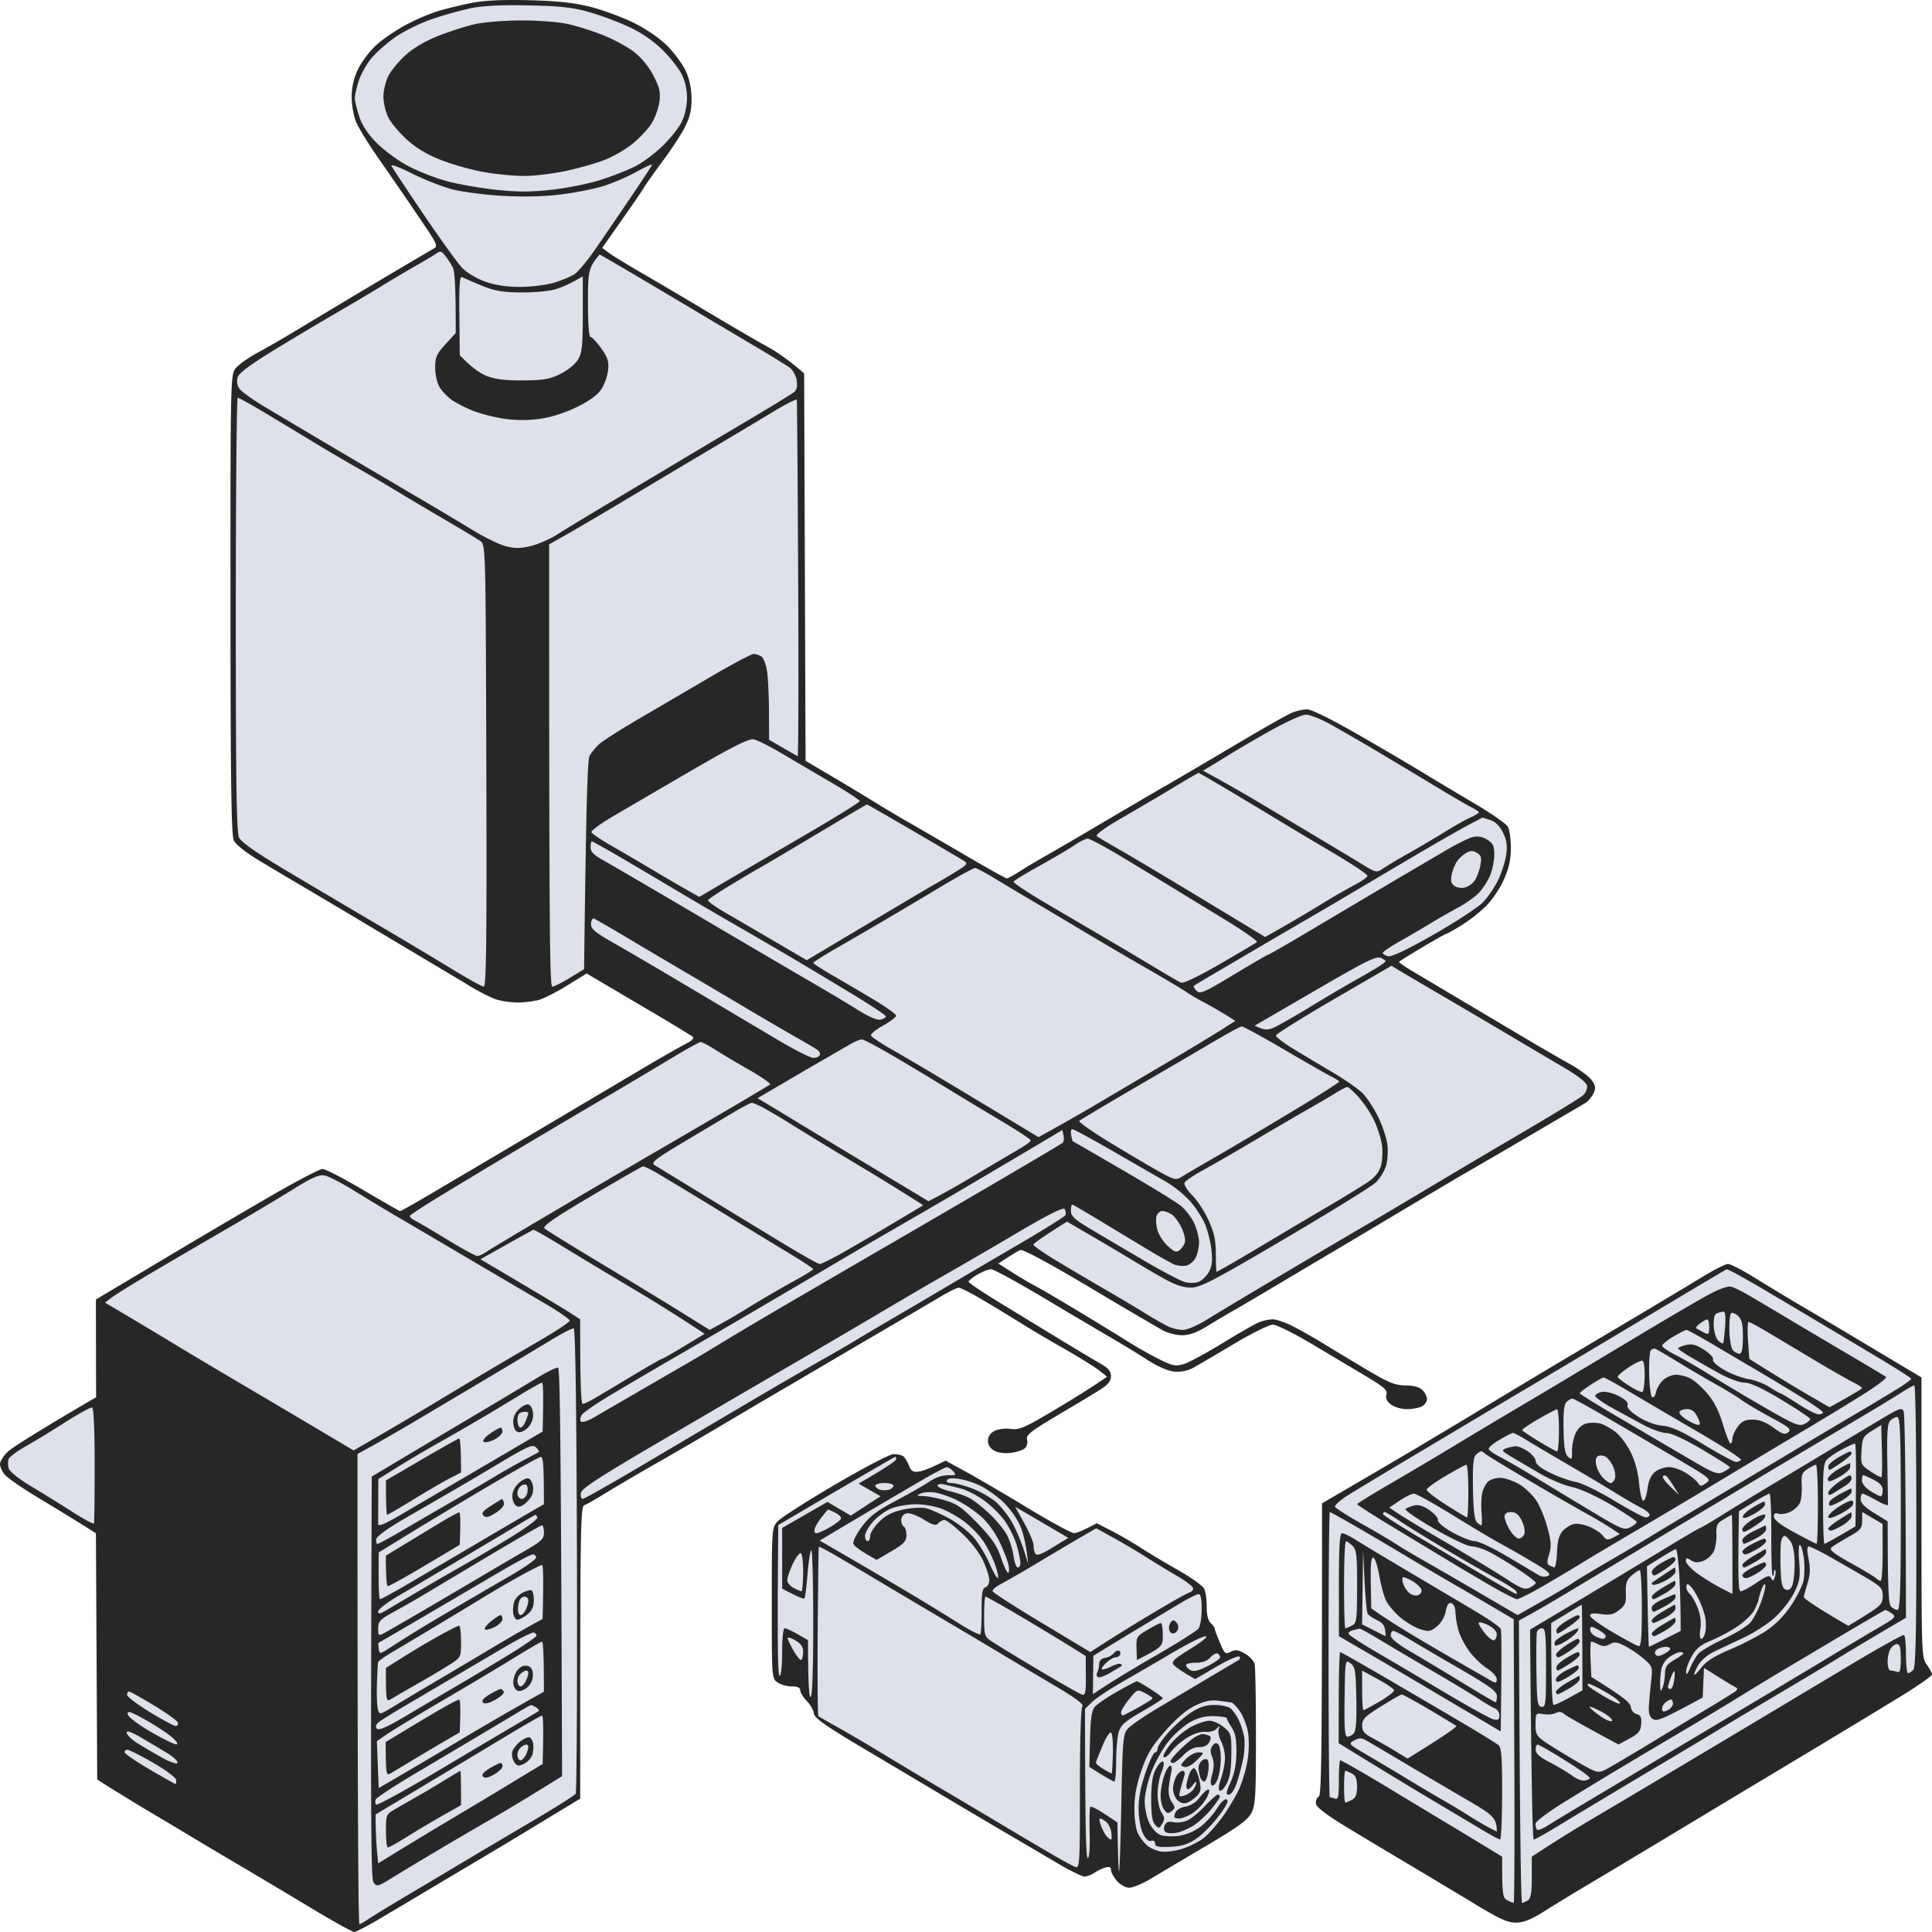 <svg xmlns="http://www.w3.org/2000/svg" width="100" height="100" fill="none"><path fill="#272727" fill-rule="evenodd" d="M27.415.012c1.455.038 2.324.133 3.15.343.627.16 1.621.526 2.21.813.642.313 1.345.793 1.749 1.19.37.369.808.96.971 1.317.196.43.298.916.3 1.435.002.584-.087.962-.345 1.47-.192.375-.692 1.145-1.113 1.708-.42.564-.878 1.21-1.014 1.435-.137.226-.678 1.017-2.155 3.107l.335.25c.184.14 1.029.655 1.876 1.145.847.492 2.415 1.418 3.485 2.059 1.07.64 2.336 1.376 2.814 1.636.479.26 1.113.683 1.944 1.407l.074 20.055 1.276.752a145.57 145.57 0 0 1 2.273 1.367 73.1 73.1 0 0 0 1.97 1.17c.536.306 1.833 1.059 2.884 1.674 1.051.616 1.956 1.12 2.01 1.12.056.002.372-.17.704-.383.333-.214.936-.573 1.34-.799.405-.227 1.763-1.018 3.016-1.759 1.254-.74 2.67-1.57 3.15-1.843.48-.274 2.047-1.195 3.485-2.048 1.438-.854 2.81-1.635 3.049-1.734.24-.1.602-.182.804-.182.219-.002 1.273.52 2.58 1.271 1.217.7 2.725 1.584 3.351 1.967a258.83 258.83 0 0 0 2.73 1.632c.874.516 1.657 1.062 1.737 1.212.082.15.148.642.148 1.093 0 .6-.1 1.042-.365 1.64-.2.452-.62 1.072-.933 1.38a8.498 8.498 0 0 1-1.273.99c-.387.238-.735.432-.77.432-.037 0-.596.313-1.24.696-.645.383-1.188.722-1.207.752-.019.031.314.262.737.514l2.38 1.413 3.216 1.912c.885.525 2.016 1.181 2.513 1.456.498.276 1.01.659 1.14.851.197.296.207.402.067.684-.093.183-.274.396-.403.474-.128.077-1.35.793-2.714 1.592a619.1 619.1 0 0 1-3.35 1.952c-.48.276-2.138 1.256-3.686 2.18-1.548.924-3.206 1.912-3.686 2.195-.48.284-1.595.947-2.48 1.474-.884.527-1.91 1.13-2.278 1.34-.369.21-1.003.587-1.407.835-.506.312-.905.456-1.274.457-.295 0-.748-.112-1.005-.252a266.92 266.92 0 0 1-3.82-2.248c-2.033-1.21-3.43-1.963-3.552-1.912-.11.046-.411.223-1.139.701l.737.469c.405.257.948.577 1.206.71.26.135 1.283.736 2.279 1.337.996.602 2.142 1.304 2.547 1.561a20.5 20.5 0 0 0 1.541.868c.697.349.867.384 1.273.265.258-.076 1.162-.563 2.01-1.082.85-.521 1.708-1.012 1.91-1.092.203-.081.52-.147.704-.147.184 0 .652.162 1.039.358a28.61 28.61 0 0 1 1.642.934c.516.317 1.526.925 2.245 1.352 1.083.64 1.417.773 1.943.777.417.002.719.084.876.24.13.128.237.343.234.474-.003.131-.124.3-.272.376-.147.075-.495.136-.77.138-.277 0-.645-.108-.82-.24-.217-.165-.29-.325-.237-.513.065-.228-.115-.388-1.092-.972l-2.81-1.674c-.904-.536-1.794-.976-1.978-.976-.185 0-1.073.44-1.977.977a152.6 152.6 0 0 1-2.11 1.24 1.73 1.73 0 0 1-1.006.212c-.335-.03-.863-.26-1.407-.61a55.367 55.367 0 0 0-1.81-1.104 436.793 436.793 0 0 1-3.484-2.062c-1.401-.836-2.653-1.52-2.782-1.52-.128-.002-.444.12-.703.27-.259.15-.47.32-.472.376-.001.056.797.589 1.776 1.183.978.596 2.35 1.431 3.052 1.86.7.426 1.56.94 1.91 1.14.494.28.636.438.636.703 0 .246-.139.432-.502.663-.276.178-1.27.778-2.209 1.332-1.448.859-1.696 1.053-1.633 1.285.042.15-.003.352-.101.446-.098.094-.42.204-.715.245-.32.042-.67 0-.871-.108-.217-.118-.335-.297-.335-.514 0-.218.117-.395.335-.51.19-.1.554-.146.838-.107.442.062.71-.053 2.211-.944.94-.558 1.95-1.181 2.781-1.757l-.402-.32c-.22-.176-1.065-.7-1.876-1.162a73.672 73.672 0 0 1-2.279-1.35 88.645 88.645 0 0 0-1.876-1.14c-.59-.348-1.147-.634-1.24-.635-.092-.001-.515.204-.938.457-.424.252-1.645.971-2.714 1.596-1.07.623-2.516 1.473-3.217 1.886-.7.413-1.862 1.095-2.581 1.515-.72.42-1.987 1.167-2.815 1.66-.828.495-2.35 1.38-3.383 1.97a110.553 110.553 0 0 0-2.68 1.571c-.443.276-.91.543-1.04.594-.219.087-.234.578-.23 15.195l-.773.47a424.4 424.4 0 0 0-1.777 1.078c-.554.336-1.548.934-2.212 1.328-.663.395-1.9 1.13-2.747 1.636-.848.506-2.1 1.25-2.782 1.655-.682.405-1.314.736-1.407.737-.092 0-1.114-.569-2.269-1.264a533.802 533.802 0 0 0-3.727-2.223 263.01 263.01 0 0 1-2.389-1.418c-.42-.256-1.305-.784-1.969-1.176a123.64 123.64 0 0 1-2.948-1.81L4.965 79.36l-.771-.484a175.69 175.69 0 0 0-2.245-1.37c-.811-.487-1.583-1.023-1.714-1.19-.133-.168-.239-.412-.235-.544.003-.13.177-.408.386-.615.21-.206 1.327-.929 4.588-2.836l-.01-5.057 1.575-.94 3.117-1.86a573.22 573.22 0 0 1 4.155-2.44c1.436-.835 2.734-1.518 2.881-1.518.148 0 1.098.49 2.111 1.09 1.014.599 1.873 1.09 1.91 1.09.038 0 .655-.346 1.374-.769a3451.128 3451.128 0 0 0 7.941-4.695l3.284-1.946c.958-.567 1.953-1.135 2.212-1.263.288-.143.416-.277.334-.348-.073-.064-1.038-.65-2.144-1.303l-3.35-1.975-1.006.62c-.553.343-1.216.68-1.474.751a4.98 4.98 0 0 1-1.073.13c-.332 0-.813-.063-1.072-.14-.258-.076-.862-.374-1.34-.662-.479-.289-1.595-.956-2.48-1.483a3214.24 3214.24 0 0 1-3.618-2.158 846.326 846.326 0 0 0-2.882-1.71c-.479-.28-1.383-.819-2.01-1.196-.688-.414-1.207-.827-1.307-1.041-.13-.278-.17-3.017-.172-12.214-.005-11.415.004-11.87.248-12.198.14-.188.64-.55 1.11-.805.472-.255 1.34-.754 1.93-1.109a765.51 765.51 0 0 1 5.562-3.325c.847-.5 1.623-.957 1.722-1.013.14-.08.066-.276-.321-.856-.278-.412-.778-1.152-1.11-1.64a355.18 355.18 0 0 0-1.512-2.187c-.497-.715-1.008-1.544-1.132-1.845-.125-.3-.226-.884-.224-1.298a3.23 3.23 0 0 1 .335-1.435c.18-.376.598-.93.927-1.23.329-.301 1.016-.773 1.526-1.047.51-.275 1.29-.607 1.733-.737.442-.13 1.226-.319 1.742-.418.62-.122 1.62-.164 2.949-.129Zm62.022 65.411c.129-.002.763.324 1.407.726.645.402 1.837 1.12 2.648 1.597.81.475 2.167 1.28 3.015 1.789.849.508 1.858 1.112 2.949 1.761v7.244c0 7.07.007 7.254.272 7.62.15.206.273.437.272.513 0 .075-.741.591-1.646 1.148-.906.556-3.335 2.025-5.399 3.264-2.064 1.24-4.235 2.543-4.825 2.9-.59.355-1.916 1.155-2.948 1.775-1.032.62-2.42 1.45-3.083 1.844-.663.394-1.629.983-2.145 1.31-.69.437-1.081.595-1.478.6-.437.005-.85-.181-2.144-.967-.884-.534-2.36-1.42-3.28-1.967a518.972 518.972 0 0 1-3.281-1.966c-1.076-.651-1.622-1.061-1.653-1.244-.024-.15.035-.317.133-.37.143-.08.177-1.526.177-15.188l1.742-1.016a443.851 443.851 0 0 0 6.5-3.858c.702-.425 1.998-1.206 2.882-1.736.885-.529 2.936-1.75 4.557-2.712a513.72 513.72 0 0 0 4.021-2.405c.59-.362 1.178-.659 1.307-.662Zm-43.191 9.843c.183 0 .406.043.492.1.087.054.222.269.301.475.118.305.215.366.514.327.202-.028.599-.166 1.39-.566l1.097.602c.605.331 2.048 1.177 3.209 1.88 1.16.702 2.217 1.274 2.345 1.27.13-.002.445-.12 1.173-.512l.77.395c.424.219 1.088.603 1.475.856.388.253 1.261.775 1.944 1.162.682.386 1.3.825 1.373.976.074.15.132.565.13.922-.005.422.067.72.206.854.116.114.209.237.203.274-.005.038.113.36.263.717.25.603.292.639.572.495.243-.124.386-.105.736.103.24.14.465.38.501.53.037.15.067 1.842.067 3.758.003 3.054-.026 3.543-.232 3.948-.187.369-.667.719-2.379 1.73a948.237 948.237 0 0 0-2.881 1.71c-.405.242-.889.439-1.072.436-.19-.003-.465-.157-.637-.36-.166-.196-.302-.448-.302-.561 0-.148-.084-.18-.301-.12a2.331 2.331 0 0 0-.57.275c-.147.104-.374.188-.502.188-.13-.002-.763-.313-1.408-.696a749.31 749.31 0 0 0-2.58-1.517 699.763 699.763 0 0 1-3.083-1.822c-.922-.55-2.85-1.696-4.288-2.55-2.058-1.224-2.62-1.619-2.648-1.86-.018-.167-.184-.457-.368-.646-.185-.187-.335-.433-.335-.546 0-.141-.137-.205-.436-.204-.24 0-.57-.092-.737-.205-.301-.206-.301-.215-.301-4.102 0-3.849.003-3.9.301-4.234.166-.186 1.508-1.046 2.982-1.91 1.475-.863 2.83-1.571 3.016-1.572Z" clip-rule="evenodd"/><path fill="#DEE1EA" fill-rule="evenodd" d="M24.334.434a20.19 20.19 0 0 0-2.01.568c-.59.203-1.43.619-1.867.924-.437.304-.996.8-1.241 1.1-.247.3-.539.824-.649 1.162-.11.339-.2.738-.2.888 0 .15.102.58.227.957.151.456.452.91.906 1.37.374.377 1.102.91 1.618 1.184.516.275 1.42.63 2.01.789.59.16 1.736.36 2.547.447 1.126.12 1.815.119 2.915-.006.792-.088 1.938-.324 2.547-.52.608-.197 1.407-.514 1.775-.704.369-.192.994-.662 1.389-1.044.395-.383.839-.942.986-1.243.16-.324.271-.825.273-1.23a2.84 2.84 0 0 0-.273-1.23c-.152-.3-.597-.867-.99-1.259a6.33 6.33 0 0 0-1.72-1.184A16.263 16.263 0 0 0 30.5.626c-.847-.24-1.508-.313-3.15-.347-1.442-.03-2.364.017-3.016.155Zm-4.071 8.15c.045.1.79 1.228 1.656 2.506.866 1.278 1.763 2.523 1.995 2.766.238.25.754.562 1.191.718.514.183 1.117.275 1.81.276.57.001 1.37-.099 1.776-.22.404-.122.887-.33 1.072-.46.183-.13.65-.692 1.034-1.249.385-.556 1.2-1.748 1.81-2.648.61-.901 1.124-1.684 1.143-1.743.019-.058-.343.105-.804.362-.461.256-1.23.588-1.709.737-.478.149-1.474.346-2.211.437-.86.107-1.94.133-3.016.071-.922-.052-2.098-.205-2.614-.34-.516-.135-1.45-.504-2.077-.82-.626-.316-1.1-.492-1.056-.392Zm2.309 4.544c-.137.097-.579.365-.985.591a72.06 72.06 0 0 0-1.823 1.08c-.598.365-1.671 1.004-2.387 1.416a195.83 195.83 0 0 0-3.135 1.871c-1.245.759-1.87 1.22-1.938 1.436a.67.67 0 0 0 .083.589c.103.15.692.575 1.308.943a1108.274 1108.274 0 0 0 5.211 3.088l3.083 1.816c.773.455 1.89 1.122 2.48 1.481.59.361 1.342.731 1.675.823.47.131.759.133 1.307.007.387-.09 1.02-.366 1.407-.615.387-.25 1.669-1.025 2.848-1.725 1.18-.7 2.688-1.6 3.35-1.997.664-.398 2.263-1.348 3.553-2.112 1.29-.762 2.426-1.46 2.523-1.548.114-.104.15-.321.101-.606-.043-.244-.213-.54-.38-.654a46.46 46.46 0 0 0-1.641-1.008c-.737-.437-2.578-1.53-4.088-2.43-1.51-.9-3.05-1.808-3.418-2.02l-.67-.384c-.58.694-.603.854-.603 2.498 0 1.094.05 1.777.134 1.777.074 0 .32.261.548.581.338.473.405.682.36 1.128a2.59 2.59 0 0 1-.347.99c-.192.292-.628.61-1.265.923-.601.296-1.328.528-1.91.61a6.77 6.77 0 0 1-1.843 0 8.965 8.965 0 0 1-1.608-.407c-.387-.152-.897-.413-1.131-.581-.236-.168-.523-.475-.637-.681-.115-.206-.209-.652-.209-.99 0-.528.075-.698.53-1.197l.533-.58c.007-2.438-.055-3.203-.145-3.383a4.399 4.399 0 0 0-.389-.609c-.202-.258-.269-.274-.482-.121Zm1.204 3.197.022 2.06c.624.655 1.075.952 1.408 1.08.427.167.975.233 1.876.225 1.063-.009 1.383-.065 1.935-.342.37-.185.77-.513.905-.74.203-.345.241-.725.243-2.359v-1.947c-.676.404-1.142.596-1.474.686-.333.09-1.132.157-1.776.149-.928-.012-1.349-.089-2.01-.365a29.513 29.513 0 0 1-.995-.428c-.116-.059-.15.451-.134 1.98ZM12.205 31.797c0 8.69.037 11.285.167 11.554.11.227.86.761 2.178 1.549 1.106.66 3.247 1.928 4.758 2.818a342.41 342.41 0 0 1 4.155 2.48c.774.475 1.483.865 1.575.867.133.003.161-2.355.134-11.426-.033-11.251-.037-11.43-.301-11.626-.148-.11-.963-.601-1.81-1.095a186.9 186.9 0 0 1-2.613-1.55c-.59-.358-1.555-.925-2.145-1.26a95.898 95.898 0 0 1-2.077-1.224c-.554-.337-1.638-.992-2.413-1.457-.775-.464-1.453-.842-1.508-.84-.055 0-.1 5.045-.1 11.21Zm27.806-10.48c-.661.4-2.015 1.21-3.01 1.8-.996.59-2.444 1.452-3.217 1.915a836.31 836.31 0 0 1-2.681 1.597c-.7.415-1.59.933-1.977 1.15l-.704.395c0 20.514.035 22.894.168 22.894.092-.001.5-.205.905-.454l.737-.45c.114-9.112.182-10.867.29-11.055.085-.15.296-.408.468-.573.173-.164 1.098-.757 2.057-1.318.958-.559 2.647-1.548 3.752-2.196 1.106-.648 2.102-1.177 2.212-1.174.11.001.292.063.402.135.11.073.243.425.293.784.051.358.094 1.298.097 2.087l.004 1.435c1.095.635 1.443.835 1.481.854.038.019.05-4.102.025-9.158-.022-5.055-.056-9.236-.072-9.292-.016-.056-.57.225-1.23.624ZM65.75 37.824a76.029 76.029 0 0 0-2.145 1.25c-.368.23-.821.509-1.005.617l-.335.198a85.919 85.919 0 0 1 2.949 1.673c.663.397 1.96 1.173 2.881 1.722.921.551 2.008 1.204 2.413 1.452.713.436.748.444 1.072.221a26.87 26.87 0 0 1 1.34-.798 69.693 69.693 0 0 0 1.877-1.108c.48-.297 1.07-.63 1.312-.737.243-.11.44-.23.44-.267-.002-.037-.17-.151-.374-.253-.205-.1-1.007-.567-1.78-1.036a515.188 515.188 0 0 0-3.016-1.81 119.346 119.346 0 0 0-2.513-1.456c-.497-.276-1.07-.502-1.273-.5-.203 0-1.032.374-1.843.832Zm-30.023 2.095c-1.622.945-3.444 2.01-4.052 2.366-.605.358-1.083.712-1.06.787.023.076.459.375.968.667.51.292 1.47.853 2.134 1.248.663.397 1.493.88 1.843 1.077l.636.357c2.338-1.37 4.205-2.463 5.659-3.31 1.453-.85 2.644-1.588 2.647-1.645.001-.056-.645-.48-1.437-.941a530.322 530.322 0 0 1-2.58-1.516c-.627-.372-1.29-.705-1.474-.74-.25-.049-1.074.366-3.284 1.65Zm24.97.87c-.715.429-1.92 1.138-2.68 1.575-.818.472-1.326.844-1.247.91.073.062.616.387 1.206.722.59.335 2.52 1.485 4.289 2.555l3.217 1.947a77.703 77.703 0 0 0 2.814-1.641 35.775 35.775 0 0 1 1.843-1.068c.35-.178.637-.386.637-.461 0-.076-.799-.609-1.776-1.185a305.317 305.317 0 0 1-3.05-1.822 384.996 384.996 0 0 0-2.58-1.549c-.718-.426-1.32-.772-1.34-.77a45.68 45.68 0 0 0-1.333.786ZM43.434 42.48l-2.614 1.56c-.663.395-1.358.803-1.541.904-.184.102-.842.49-1.46.865-.619.373-1.147.726-1.172.782-.027.056.388.355.923.664.535.308 1.696.986 2.58 1.504l1.608.941c4.675-2.788 6.302-3.752 6.635-3.939a36.82 36.82 0 0 0 1.169-.696c.497-.311.537-.371.335-.504-.128-.083-1.302-.775-2.61-1.537-1.308-.763-2.394-1.386-2.412-1.386-.02.001-.668.38-1.441.842Zm32.494.263c-.438.234-1.64.923-2.672 1.531l-3.039 1.797c-.638.38-1.663.983-2.278 1.34-.614.358-1.569.914-2.122 1.238l-2.48 1.456c-.81.475-1.505.89-1.541.917-.036.029.023.145.134.26.18.187.382.1 1.91-.823.94-.567 1.74-1.032 1.776-1.032.036 0 .805-.438 1.709-.973l2.881-1.709a1190.414 1190.414 0 0 1 4.691-2.765c.535-.311 1.138-.608 1.34-.657a.954.954 0 0 1 .738.137c.303.187.368.324.368.773 0 .3-.093.778-.207 1.06a3.567 3.567 0 0 1-.57.9c-.2.215-.694.567-1.099.785-.405.218-1.039.58-1.407.806a65.75 65.75 0 0 1-1.58.924c-.502.283-.91.56-.905.616.002.056.126.134.273.171.174.045.999-.348 2.366-1.127 1.153-.658 2.302-1.412 2.554-1.675.252-.262.605-.786.784-1.161.179-.376.364-.96.41-1.299.065-.462.023-.745-.166-1.133-.166-.342-.388-.563-.654-.652a12.805 12.805 0 0 0-.41-.131l-.804.426Zm-20.297.994c-.26.179-1.066.656-1.795 1.06-.73.404-1.349.781-1.374.837-.027.056.721.555 1.66 1.108.94.553 2.373 1.393 3.184 1.869.81.474 1.957 1.155 2.547 1.513.59.357 1.161.689 1.273.737.122.053.918-.328 2.01-.96.995-.577 1.86-1.088 1.92-1.137.06-.05-.664-.56-1.609-1.136-.945-.575-2.08-1.268-2.522-1.54-.443-.272-1.62-.987-2.614-1.588-.994-.603-1.9-1.094-2.01-1.092-.11.002-.412.15-.67.329Zm-25.063.12c0 .226.17.402.637.66.35.193 2.656 1.54 5.125 2.995 2.47 1.454 5.093 2.992 5.83 3.42a91.718 91.718 0 0 1 2.246 1.343c.565.356 1.005.543 1.172.5.148-.036.271-.114.274-.17.002-.056-.798-.587-1.776-1.178-.98-.592-2.324-1.397-2.988-1.791-.663-.392-1.99-1.166-2.948-1.717a297.88 297.88 0 0 1-3.245-1.9 391.4 391.4 0 0 0-2.848-1.683c-.74-.432-1.377-.786-1.413-.786-.036 0-.067.138-.066.307Zm45.321.291c-.158.09-.37.285-.472.432-.1.148-.226.453-.277.678-.066.295-.034.458.118.581.115.094.36.14.544.103a.968.968 0 0 0 .535-.376c.11-.17.24-.524.288-.786.072-.391.039-.507-.18-.637-.206-.122-.337-.12-.556.005Zm-27.295 1.813a342.517 342.517 0 0 1-5.328 3.134c-.644.37-1.172.705-1.174.742-.002.037.465.339 1.038.67.572.33 1.538.899 2.147 1.264.608.365 1.105.724 1.105.8 0 .075-.304.306-.674.512-.371.206-.652.437-.626.513.027.075.467.374.976.665.51.291 1.47.853 2.134 1.25.663.396 2.186 1.312 3.384 2.033l2.178 1.314a113.918 113.918 0 0 0 3.016-1.712c.663-.393 2.2-1.302 3.418-2.018a154.537 154.537 0 0 0 2.982-1.795l.77-.49a20.559 20.559 0 0 0-1.608-.953c-.331-.172-.753-.42-.938-.551-.184-.13-1.028-.634-1.877-1.12a269.977 269.977 0 0 1-3.484-2.044 508.128 508.128 0 0 0-2.815-1.674c-.479-.28-1.263-.75-1.742-1.04-.479-.292-.932-.532-1.006-.535-.073-.003-.918.462-1.876 1.035Zm-18.003 1.845c-.013.27.177.433 1.153.992.643.368 1.742 1.008 2.442 1.422.7.415 1.967 1.166 2.814 1.67.849.503 2.28 1.354 3.184 1.891.903.538 1.762.976 1.91.976.147 0 .298-.061.335-.136.037-.075-.009-.194-.1-.264-.093-.07-.59-.366-1.107-.658a203.561 203.561 0 0 1-2.747-1.606c-.995-.59-2.352-1.392-3.016-1.782-.663-.39-1.96-1.156-2.882-1.704a66.742 66.742 0 0 0-1.821-1.06c-.08-.034-.154.083-.165.259Zm37.823 3.265a3075.57 3075.57 0 0 1-3.133 1.82l-.335.193c.545.278.711.25 1.172.014a39.435 39.435 0 0 0 1.843-1.073 78.918 78.918 0 0 1 2.279-1.34c.553-.307 1.126-.647 1.273-.754.267-.195.267-.197-.016-.339-.243-.123-.69.092-3.083 1.48Zm.626.652c-1.642.954-2.99 1.797-2.998 1.873-.007.075.391.382.886.683.493.3 1.42.854 2.056 1.23.637.376 1.339.868 1.56 1.093.221.226.582.78.8 1.23.219.452.43 1.097.47 1.436.038.339.003.83-.078 1.093a2.408 2.408 0 0 1-.52.84c-.206.199-2.318 1.506-4.695 2.905-3.775 2.22-4.395 2.542-4.893 2.54-.399-.003-.83-.15-1.44-.497a53.93 53.93 0 0 1-1.475-.863 139.14 139.14 0 0 0-2.044-1.213l-1.44-.842c-1.35.848-1.742 1.14-1.74 1.196.002.056.5.405 1.105.774a171.96 171.96 0 0 0 2.444 1.445c.737.426 1.732 1.018 2.211 1.314.48.298 1.038.615 1.24.708.203.092.535.169.737.169.203 0 .73-.22 1.173-.493a258.92 258.92 0 0 1 2.547-1.532c.958-.571 2.466-1.466 3.35-1.988.885-.523 2-1.178 2.48-1.456.48-.277 1.897-1.118 3.15-1.868a845.003 845.003 0 0 1 5.026-2.974c1.512-.888 2.856-1.713 2.99-1.836.133-.123.224-.343.201-.488-.025-.165-.442-.5-1.114-.897-.59-.347-1.887-1.115-2.881-1.705-.995-.59-2.594-1.531-3.552-2.09-.959-.56-1.929-1.132-2.157-1.27l-.414-.253-2.985 1.736Zm-6.306 2.24a318.95 318.95 0 0 1-2.278 1.337c-.479.277-1.685.981-2.681 1.565-.994.585-1.856 1.103-1.914 1.15-.056.05.668.56 1.608 1.132.943.573 2.089 1.25 2.547 1.504.76.422.86.444 1.14.266.167-.108.727-.437 1.243-.734.516-.296 1.481-.86 2.144-1.253.664-.394 2.008-1.2 2.988-1.794.98-.595 1.78-1.112 1.78-1.149-.001-.038-.169-.15-.374-.251-.205-.1-1.307-.73-2.45-1.398-1.142-.669-2.138-1.214-2.212-1.211-.073.002-.766.378-1.54.836Zm-18.708.075c-.226.133-.83.481-1.34.775-.51.294-1.5.87-2.2 1.281l-1.274.748c.83.497 1.284.772 1.541.93.259.16 2.008 1.215 3.887 2.346l3.418 2.055c.728-.364 1.632-.884 2.48-1.39a260.1 260.1 0 0 1 2.177-1.286c.35-.202.637-.412.637-.468 0-.057-.725-.534-1.612-1.06-.886-.526-2.168-1.3-2.847-1.718a193.538 193.538 0 0 0-2.678-1.606c-.792-.465-1.516-.844-1.608-.846-.093 0-.353.108-.58.24Zm-9.194.688a420.86 420.86 0 0 1-2.918 1.74 854.255 854.255 0 0 0-5.368 3.174 542.39 542.39 0 0 0-3.688 2.22c-.888.539-1.629 1.021-1.646 1.073-.02.05.103.162.27.245.17.085.924.53 1.68.99.756.463 1.449.84 1.541.841.093 0 .288-.086.436-.19.147-.106 1.806-1.1 3.686-2.208a990 990 0 0 1 4.758-2.791c.737-.425 2.425-1.41 3.752-2.188a170.823 170.823 0 0 0 2.523-1.496c.059-.045-.424-.384-1.072-.755-.65-.37-1.453-.85-1.786-1.061-.33-.213-.663-.386-.737-.383-.073.003-.717.358-1.431.789Zm34.336 1.827c-.258.161-.921.551-1.475.865-.552.315-1.819 1.056-2.814 1.645-.995.589-2.186 1.276-2.648 1.526-.46.25-.873.532-.919.626-.044.095.133.384.396.65.262.262.644.847.848 1.298.288.634.373 1.028.375 1.743.003.507.019.922.038.922.018 0 .32-.164.67-.365.35-.2 1.27-.743 2.044-1.207.774-.463 2.07-1.231 2.881-1.707a67.895 67.895 0 0 0 2.12-1.287c.463-.304.684-.558.788-.9.079-.265.104-.757.057-1.094-.047-.34-.234-.923-.417-1.299a5.93 5.93 0 0 0-.802-1.196c-.26-.281-.518-.512-.573-.512-.055 0-.31.132-.57.292Zm-31.113.973c-.414.244-1.577.935-2.585 1.537-1.566.934-1.795 1.115-1.591 1.242a1791.33 1791.33 0 0 0 6.874 4.187c.849.513 1.602.934 1.676.933.073 0 .556-.235 1.072-.523.516-.289 1.541-.882 2.278-1.32l1.676-.998.335-.201a141.407 141.407 0 0 0-3.619-2.23 238.405 238.405 0 0 1-3.15-1.916 30.664 30.664 0 0 0-1.575-.935c-.24-.121-.48-.221-.536-.22-.055.002-.44.201-.855.444Zm16.482 1.233a1158.554 1158.554 0 0 1-5.139 3.04c-.663.39-1.93 1.125-2.815 1.635-.884.51-2.392 1.388-3.35 1.954a1184.624 1184.624 0 0 1-5.563 3.268c-.773.454-2.084 1.218-2.913 1.698-.829.48-2.178 1.272-3 1.761-.823.488-1.563.993-1.645 1.121-.081.127-.099.282-.038.342.06.06.332-.02.603-.175.272-.157 1.187-.688 2.034-1.181.849-.492 2.024-1.174 2.614-1.513.59-.34 1.465-.86 1.943-1.155.48-.294 1.716-1.03 2.748-1.636 1.032-.605 3.626-2.116 5.763-3.357 2.138-1.24 5.064-2.945 6.5-3.788 1.439-.844 2.663-1.572 2.722-1.621.059-.05.08-.22.047-.376l-.062-.287-.45.27Zm.905-.005c.033.17.073.313.09.318a463.5 463.5 0 0 1 2.577 1.493c1.4.813 2.747 1.639 2.993 1.833.245.195.561.6.702.9.14.301.256.747.257.991.002.245-.073.603-.166.796-.091.192-.318.384-.503.425a1.207 1.207 0 0 1-.67-.086 24.07 24.07 0 0 1-1.206-.682c-.478-.287-1.564-.942-2.413-1.456-.846-.514-1.569-.936-1.605-.939-.036-.003-.067.145-.067.328-.002.276.197.452 1.136 1.011a887.5 887.5 0 0 0 2.748 1.619c.885.518 1.79.992 2.01 1.053.222.062.54.06.704-.004.166-.064.404-.287.528-.493.17-.283.208-.562.152-1.128a5.622 5.622 0 0 0-.334-1.366c-.144-.338-.499-.883-.79-1.21a5.913 5.913 0 0 0-1.265-1.011 946.27 946.27 0 0 1-2.714-1.56c-1.087-.626-2.032-1.14-2.1-1.14-.07 0-.098.138-.064.308ZM30.6 61.909c-1.965 1.163-2.54 1.564-2.412 1.679.091.083 1.372.876 2.847 1.762 1.474.884 3.36 2.03 4.188 2.546l1.508.939a33.273 33.273 0 0 0 2.01-1.158 60.796 60.796 0 0 1 2.245-1.31c.609-.334 1.108-.638 1.108-.676 0-.037-.557-.404-1.239-.816a728.022 728.022 0 0 1-3.789-2.307 227.82 227.82 0 0 0-3.116-1.883c-.313-.178-.614-.319-.67-.313-.055.005-1.261.697-2.68 1.537Zm-15.448-.34c-.7.436-2.178 1.319-3.284 1.96a891.523 891.523 0 0 0-3.845 2.245c-1.01.594-2.004 1.207-2.211 1.365l-.377.285a343.56 343.56 0 0 1 3.619 2.161c.516.315 1.722 1.035 2.68 1.6.959.565 2.828 1.67 4.155 2.458l2.413 1.43a232.542 232.542 0 0 0 3.82-2.234 803.21 803.21 0 0 1 2.613-1.569c.811-.485 2.212-1.308 3.112-1.828.901-.522 1.64-1.01 1.641-1.086.001-.075-.584-.48-1.303-.899-.717-.42-2.511-1.473-3.986-2.341a1397.48 1397.48 0 0 0-3.686-2.168c-.552-.322-1.532-.914-2.178-1.315-.644-.399-1.337-.756-1.541-.793-.282-.05-.668.12-1.642.729Zm37.52 2.23a368.232 368.232 0 0 1-3.476 2.025c-.626.355-1.743 1.003-2.48 1.438l-2.546 1.502a661.918 661.918 0 0 1-4.222 2.468c-.553.321-2.996 1.748-5.428 3.17-3.51 2.051-4.43 2.646-4.457 2.882-.017.164.027.298.1.298.074 0 1.447-.776 3.05-1.725 1.604-.948 4.121-2.434 5.595-3.303a286.667 286.667 0 0 1 3.686-2.14 72.01 72.01 0 0 0 1.81-1.05 152.3 152.3 0 0 1 1.943-1.15 365.85 365.85 0 0 0 2.614-1.536c.81-.481 2.545-1.5 3.854-2.263 1.308-.764 2.403-1.45 2.434-1.526.031-.075.011-.21-.043-.302-.07-.115-.801.249-2.435 1.212Zm7.187-.841c-.041.15-.017.473.051.717.07.245.311.614.536.82.34.312.447.347.62.205a.908.908 0 0 0 .267-.41c.034-.131-.045-.463-.175-.738-.129-.275-.355-.584-.503-.685-.147-.102-.37-.184-.494-.184-.125.001-.262.124-.302.275Zm-33.65 1.466-1.34.753c3.221 1.905 4.382 2.605 4.658 2.784l.502.327c0 3.554.051 4.374.134 4.374.074 0 .361-.134.637-.298.278-.164 1.151-.686 1.944-1.162.793-.476 1.471-.864 1.507-.864.038 0 .553-.292 1.145-.649l1.076-.65a85.62 85.62 0 0 0-3.762-2.364c-1.142-.68-2.74-1.641-3.552-2.137-.81-.496-1.504-.894-1.541-.885-.036.01-.67.356-1.407.771Zm59.108 3.682a1705.98 1705.98 0 0 1-5.562 3.32c-.847.502-2.507 1.487-3.686 2.191l-3.82 2.277c-.92.55-2.021 1.215-2.446 1.48-.424.266-.74.543-.704.618.038.075.686.487 1.441.913.756.428 1.525.882 1.709 1.009.185.127.818.505 1.407.84.59.335 1.933 1.112 2.982 1.725l1.91 1.117c1.922-1.083 2.631-1.505 2.815-1.636.185-.133.969-.607 1.742-1.057.775-.448 1.71-1.002 2.078-1.227a258.66 258.66 0 0 1 2.278-1.37l3.62-2.16c1.105-.662 2.342-1.401 2.747-1.645a627.22 627.22 0 0 1 2.412-1.43 105.48 105.48 0 0 0 2.178-1.314c.278-.18.503-.356.503-.394 0-.037-.678-.475-1.508-.972a971.68 971.68 0 0 0-2.714-1.622c-.663-.395-1.93-1.15-2.815-1.674a64.784 64.784 0 0 0-2.044-1.18c-.238-.123-.45-.223-.469-.22-.017.003-1.843 1.088-4.054 2.411ZM28.488 69.38c-.59.36-1.977 1.192-3.083 1.85l-3.618 2.15c-.885.526-1.985 1.162-2.447 1.417l-.837.462c0 18.854.045 24.328.1 24.33.057 0 .252-.106.436-.237.185-.13.969-.612 1.742-1.071a996.97 996.97 0 0 0 3.083-1.837c.922-.551 2.611-1.55 3.753-2.221 1.143-.671 2.123-1.292 2.18-1.38.054-.087.084-5.535.066-12.106-.023-7.825-.08-11.958-.169-11.979-.073-.016-.616.264-1.206.622Zm69.83 2.76c-.369.236-1.363.839-2.212 1.339-.847.502-2.958 1.756-4.69 2.791a5183.122 5183.122 0 0 0-4.759 2.846c-.884.531-2.272 1.364-3.082 1.852-.811.486-1.957 1.175-2.547 1.53-.59.354-1.373.81-1.741 1.013l-.669.37c.051 11.324.11 14.611.165 14.61.056 0 .192-.06.302-.132.15-.099.2-.4.2-1.194v-1.063a76.232 76.232 0 0 1 3.111-1.946c.796-.47 2.23-1.32 3.189-1.892.958-.573 2.285-1.365 2.949-1.76l2.814-1.681 4.356-2.608c1.512-.905 2.793-1.619 2.848-1.586.057.033.1.49.1 1.017 0 .526.05.957.108.957.06 0 .181-.077.27-.171.126-.13.163-1.915.162-7.449-.002-4.003-.047-7.277-.103-7.275-.055.001-.403.195-.771.432Zm-94.96 1.487a56.24 56.24 0 0 1-2.063 1.256c-.435.244-.82.537-.854.649-.035.113-.03.328.012.478.043.157.548.557 1.189.94.612.366 1.58.966 2.151 1.332.572.366 1.055.62 1.072.564.02-.056.034-1.418.034-3.028 0-1.835-.05-2.94-.134-2.965-.074-.02-.707.327-1.408.774Zm39.94 3.538-3.015 1.769c-.055 6.436-.019 7.806.067 7.806.08 0 .134-.502.134-1.23 0-.73.055-1.23.134-1.23.073 0 .375.137.67.307l.535.307c.001 2.358.055 2.939.135 2.939.087 0 .134-1.367.134-3.827 0-2.105-.044-3.802-.1-3.772-.055.028-.144.598-.196 1.264-.052.665-.129 1.224-.168 1.244-.038.019-.313-.09-.608-.24l-.536-.273v-3.143l2.345-1.348 1.207.71 1.54-1.003-1.138-.654c1.506-.87 1.943-1.184 1.943-1.26 0-.074-.015-.136-.033-.134-.018 0-1.39.795-3.05 1.768Zm4.423-.552a567.06 567.06 0 0 0-4.825 2.846l-.469.283a370.84 370.84 0 0 1 4.021 2.345 137 137 0 0 1 3.116 1.897c.609.388 1.138.659 1.177.603.039-.056.07-.61.067-1.23-.002-.883.04-1.143.197-1.196.111-.037.201-.207.201-.376-.001-.17-.142-.615-.313-.991-.181-.395-.633-.987-1.071-1.4-.419-.396-.838-.719-.934-.719-.096 0-.243.077-.328.171-.12.136-.281.092-.764-.205-.352-.217-.723-.347-.879-.307a.357.357 0 0 0-.268.341c0 .15.06.305.134.342.074.038.134.238.133.444-.003.313-.133.453-.77.827l-.77.451c-.88-.486-1.167-.72-1.206-.833-.038-.113.162-.513.443-.889.406-.541.775-.821 1.778-1.35.695-.367 1.475-.813 1.733-.992.282-.194.656-.322.938-.317.425.005.45-.014.268-.211-.11-.119-.262-.212-.335-.205-.074.007-.646.309-1.274.671Zm1.298-.003c-.056.096.033.152.244.152.185 0 .682.135 1.105.3.425.166.975.489 1.224.718.25.23.609.695.799 1.032.19.34.453.954.586 1.367l.24.752c-.106-1.06-.28-1.675-.456-2.05a4.474 4.474 0 0 0-.903-1.202c-.322-.285-.826-.637-1.12-.78a4.669 4.669 0 0 0-1.082-.35c-.345-.058-.58-.034-.637.061Zm-3.71.289c0 .075.106.17.234.209.13.038.34.038.47 0 .13-.04.234-.134.234-.21 0-.075-.21-.136-.469-.136-.257 0-.47.061-.47.137Zm3.22-.003c0 .076.283.206.633.288.351.082.818.246 1.039.365.221.12.696.498 1.055.842.358.345.758.842.888 1.105s.274.739.32 1.059c.046.32.143.58.217.58.073 0 .135-.107.135-.239.001-.13-.086-.546-.193-.922-.107-.376-.4-.96-.649-1.299a5.516 5.516 0 0 0-1.112-1.064c-.364-.248-.871-.502-1.13-.567a62.343 62.343 0 0 0-.834-.203c-.212-.049-.367-.026-.368.055Zm-.875.409c-.232.105-.214.123.134.13.222.004.735.106 1.14.226.612.18.898.384 1.68 1.198.734.762 1 1.152 1.205 1.766.146.433.31.787.365.785.056 0 .068-.17.03-.377-.04-.206-.244-.745-.455-1.196-.227-.485-.622-1.032-.968-1.34a6.651 6.651 0 0 0-1.254-.847c-.369-.18-.88-.359-1.14-.397-.257-.039-.59-.015-.737.052Zm-1.474.755c-.295.107-.732.412-.972.678-.238.267-.435.607-.435.758 0 .15.06.273.134.273.074 0 .134-.123.134-.273 0-.15.213-.481.473-.736.343-.336.682-.507 1.24-.626.422-.089.947-.12 1.169-.07.22.053.758.288 1.194.524.435.237 1.008.68 1.273.986.265.306.633.904.816 1.33.185.426.38.774.436.776.056.001.001-.29-.12-.647a6.642 6.642 0 0 0-.604-1.23c-.209-.32-.667-.794-1.019-1.055-.35-.261-.907-.569-1.24-.685a4.467 4.467 0 0 0-1.273-.203c-.368.004-.911.094-1.206.2Zm6.846.797c.264.477.476.984.472 1.128a.96.96 0 0 0 .09.432c.072.123.315.037.902-.324l.804-.493a534.142 534.142 0 0 0-2.11-1.237l-.637-.37.48.864Zm-10.485-.346c-.16.203-.324.476-.368.609-.047.143-.013.237.088.236.092-.001.403-.14.693-.307.29-.169.548-.367.574-.442.026-.075-.105-.214-.291-.307-.187-.095-.354-.168-.373-.164-.019.004-.163.173-.323.376Zm26.225 7.135c0 4.06.029 7.38.066 7.38.037 0 .157.03.269.069.166.056.2-.107.2-.957 0-.564.03-1.025.068-1.025.036 0 .474.237.971.525.498.29 1.207.71 1.575.935.369.225 1.334.808 2.145 1.294.81.487 1.973 1.188 2.582 1.56l1.109.675c-.005 1.983.03 2.135.263 2.255.147.075.297.137.335.137.036 0 .052-3.304.033-7.34l-.033-7.34c-1.351-.8-2.346-1.381-3.083-1.806a175.698 175.698 0 0 1-2.413-1.42c-.59-.356-1.72-1.024-2.513-1.485-.792-.46-1.471-.837-1.508-.837-.037 0-.066 3.32-.066 7.38Zm-12.748-6.124c-.397.23-1.417.832-2.264 1.339a60.405 60.405 0 0 1-1.977 1.145c-.24.122-.42.282-.402.354.019.073 1.165.81 2.547 1.64l2.513 1.51a96.635 96.635 0 0 1 3.082-1.925c.995-.6 1.916-1.12 2.044-1.155.129-.036.215-.142.19-.235-.026-.094-.403-.379-.838-.631a62.175 62.175 0 0 1-1.597-.972 36.808 36.808 0 0 0-1.69-1l-.884-.487-.724.417Zm-13.639.54c-.012.027-.036 1.995-.054 4.376-.017 2.38-.001 4.354.035 4.387.038.033.49.295 1.005.581.517.287 1.512.87 2.212 1.297a258.28 258.28 0 0 0 2.748 1.646c.81.477 2.15 1.27 2.974 1.763.824.493 2.09 1.245 2.814 1.67.724.427 1.421.81 1.55.854.22.076.234-.177.233-4.055-.001-2.535.048-4.186.13-4.271.087-.09-.398-.45-1.44-1.063a671.253 671.253 0 0 1-2.844-1.694c-.7-.42-2.026-1.21-2.948-1.753a852.706 852.706 0 0 1-3.217-1.911 278.146 278.146 0 0 0-2.358-1.397c-.45-.261-.828-.455-.84-.43Zm-1.34.874c-.159.335-.288.716-.291.848-.002.132.149.317.335.41.188.094.37.17.406.17.038 0 .074-.426.082-.948.007-.52-.046-.98-.117-1.018-.07-.039-.258.205-.415.538Zm20.018 2.068a573.182 573.182 0 0 0-3.707 2.233l-.758.467-.025 1.99c.884-.606 2.075-1.32 3.217-1.98 1.143-.658 2.154-1.297 2.248-1.418.094-.123.169-.576.167-1.009-.001-.541-.053-.782-.17-.775-.091.007-.53.227-.972.492Zm-10.119.659c0 .966.022 1.04.369 1.28.203.14 1.304.811 2.446 1.492 1.143.679 2.164 1.257 2.269 1.283.154.037.19-.157.182-.98l-.008-1.025a161.405 161.405 0 0 0-3.75-2.274c-.755-.44-1.403-.801-1.44-.801-.037 0-.068.462-.068 1.025Zm-10.169 1.12c-.004.06.126.342.29.627.163.282.342.514.397.512.056-.003.107-.175.113-.384.01-.286-.088-.441-.388-.623-.221-.133-.406-.193-.412-.131Zm19.953.74a281.12 281.12 0 0 1-2.613 1.521c-.664.38-1.373.85-1.578 1.047l-.371.356c.005 6.343.054 7.722.14 7.722.083 0 .121-.498.1-1.286-.017-.708-.003-1.322.033-1.363.038-.042.369.123.737.366l.67.443c.022 1.69.05 2.336.077 2.523.026.189.08-1.327.12-3.368.068-3.464.09-3.73.34-4.008.147-.163.81-.622 1.474-1.02l2.614-1.557c.774-.459 1.498-.887 1.608-.95.12-.072.148-.154.067-.206-.074-.048-.616.196-1.206.541l-1.072.628c-.696-.4-.984-.607-1.09-.72-.168-.18-.064-.283.851-.852.617-.383.934-.647.775-.647-.148 0-.901.374-1.676.83Zm37.119-.16c-.082.145-.145.453-.138.683.006.23.072.419.146.419.073 0 .225.031.335.068.163.056.2-.075.2-.683 0-.57-.046-.752-.196-.752-.109 0-.264.119-.347.265Zm-35.194.427c-.166.183-.417.273-.752.27-.276-.002-.503.056-.503.131 0 .076.106.192.235.257.164.085.43.022.871-.205.351-.179.644-.382.652-.453.006-.07-.047-.162-.121-.201-.074-.041-.245.05-.382.2ZM6.578 87.729c.003.094.531.493 1.173.887.643.392 1.245.716 1.336.718.093.001.148-.076.122-.17-.025-.093-.583-.495-1.24-.892-.656-.397-1.238-.72-1.294-.718-.055.003-.098.082-.097.175Zm55.284.552c-.44.212-.97.66-1.542 1.308-.7.794-.942 1.192-1.236 2.04-.257.743-.367 1.328-.368 1.977-.003.537.076 1.081.186 1.299a2.4 2.4 0 0 0 .47.615c.154.132.475.273.714.314.24.041.737-.022 1.105-.14.369-.117.868-.366 1.106-.552.24-.187.69-.692.997-1.126.31-.432.699-1.093.866-1.47a7.036 7.036 0 0 0 .424-1.503c.07-.478.072-1.075.002-1.435-.064-.337-.251-.806-.415-1.04-.165-.235-.36-.436-.433-.447a101.5 101.5 0 0 0-.67-.091c-.393-.052-.716.016-1.206.251Zm-55.254.442c.02.138.512.518 1.172.903.628.365 1.23.663 1.34.66.127-.002.04-.145-.227-.376-.237-.203-.855-.606-1.374-.897-.763-.426-.938-.482-.911-.29Zm-.05.965c.01.106.243.339.519.516.277.177.85.516 1.273.752.438.245.8.37.838.293.037-.076-.19-.294-.503-.488a72.19 72.19 0 0 0-1.356-.81c-.544-.317-.783-.399-.77-.263Zm-.1 1.026c.028.082.623.483 1.322.893.701.408 1.29.74 1.307.739.019-.001.034-.096.034-.21 0-.114-.515-.502-1.173-.883-.645-.374-1.255-.681-1.355-.684-.1-.001-.16.063-.134.145Zm63.11 1.765c0 .45.031.82.067.82.038 0 .188-.062.335-.137.201-.103.269-.273.269-.683 0-.41-.068-.581-.269-.684-.147-.075-.297-.136-.335-.136-.036 0-.067.369-.067.82Zm-12.582 2.016c.076.207.209.456.296.553.087.097.187.172.224.168.037-.005.042-.176.012-.382-.03-.206-.15-.447-.268-.539-.117-.091-.256-.17-.309-.17-.052-.004-.033.163.045.37Z" clip-rule="evenodd"/><path fill="#272727" fill-rule="evenodd" d="M26.948 1.058c.847-.006 1.934.075 2.412.179.479.104 1.312.365 1.852.58.54.214 1.26.603 1.602.867.38.294.77.768 1.007 1.23.323.626.374.854.307 1.367a3.275 3.275 0 0 1-.414 1.128c-.184.281-.62.746-.97 1.03-.35.286-.998.662-1.44.835-.443.174-1.347.432-2.01.573-.664.142-1.63.258-2.145.261-.516.001-1.45-.088-2.078-.197a14.115 14.115 0 0 1-2.211-.615c-.732-.283-1.302-.622-1.795-1.066-.397-.358-.835-.882-.972-1.163a2.897 2.897 0 0 1-.249-1.06c0-.3.113-.777.25-1.059.137-.281.545-.777.904-1.1.42-.377 1.041-.74 1.728-1.006.59-.23 1.434-.499 1.876-.597.442-.099 1.499-.183 2.346-.187ZM89.607 66.6c.147.042.51.216.804.385.295.168 1.29.759 2.211 1.31.923.55 2.4 1.427 3.284 1.946.885.52 1.658.984 1.718 1.033.06.05-.511.48-1.273.956-.76.474-1.986 1.22-2.723 1.658-.737.436-2.668 1.59-4.29 2.566a590.005 590.005 0 0 1-4.757 2.834c-.995.582-2.232 1.317-2.748 1.636-.516.317-1.435.864-2.044 1.215-.608.351-1.18.637-1.273.634-.093-.003-.71-.32-1.374-.705-.663-.387-1.629-.958-2.144-1.271l-2.847-1.721c-1.05-.633-1.906-1.182-1.905-1.22.003-.036.799-.53 1.77-1.093.97-.564 2.43-1.43 3.244-1.923a373.26 373.26 0 0 1 3.29-1.968c.994-.588 2.291-1.358 2.88-1.714l3.553-2.13c1.363-.817 2.901-1.715 3.417-1.995.587-.32 1.04-.482 1.207-.433Zm-60.721 4.193c.095.033.15 3.42.206 21.142l-1.374.848a96.161 96.161 0 0 1-2.245 1.344 232.26 232.26 0 0 0-5.16 3.057c-.752.466-.815.484-.974.256-.136-.193-.164-2.401-.098-21.013l1.492-.891c.821-.49 2.57-1.532 3.887-2.314 1.317-.783 2.785-1.66 3.26-1.95.476-.289.928-.505 1.006-.479ZM98.53 73.05c.057.126.108 2.58.123 10.684l-1.307.77a175.49 175.49 0 0 0-2.245 1.346c-.516.317-1.903 1.148-3.083 1.848-1.18.7-2.566 1.529-3.082 1.843a313.93 313.93 0 0 1-2.614 1.568 815.337 815.337 0 0 0-5.864 3.515c-.535.326-1.017.59-1.072.59-.055 0-.12-2.444-.189-10.865l2.725-1.63c1.498-.897 3.463-2.08 4.367-2.632.903-.55 1.672-1 1.708-1 .037 0 .596-.33 1.24-.733a218.28 218.28 0 0 1 2.848-1.731c.922-.55 2.31-1.382 3.083-1.85.773-.467 1.824-1.097 2.334-1.4.809-.482.938-.521 1.028-.323Zm-29.062 6.309c.092-.001.44.17.77.383.333.211 1.629.99 2.882 1.731 1.253.74 2.776 1.645 3.384 2.008.609.365 1.137.74 1.176.834.037.094.052 1.326-.003 5.303L74.06 87.48a516.62 516.62 0 0 0-4.758-2.79v-2.665c0-2.04.04-2.665.168-2.666Zm-8.735 4.512c.068 0 .169.094.224.21a.343.343 0 0 1-.067.376c-.112.11-.213.12-.304.029-.077-.076-.101-.245-.057-.376.046-.131.137-.24.204-.24Zm-.647.138c.055-.002.1.274.1.613 0 .602-.015.624-1.34 1.299l-.019-.607c-.019-.581.007-.623.57-.955.323-.192.634-.35.689-.35Zm-2.165 1.435c.066.037.091.128.054.203-.036.076-.142.136-.235.134-.092-.001-.303.122-.469.274-.166.151-.27.307-.235.344.038.037.248-.023.47-.137.22-.113.447-.173.502-.136.055.037.071.087.034.112-.036.023-.294.177-.57.341-.276.165-.563.267-.637.23-.073-.037-.093-.145-.042-.239.05-.094.095-.294.1-.444.005-.174.117-.289.306-.316a.79.79 0 0 0 .449-.238c.083-.106.206-.165.273-.128Zm11.446.067c.038 0 1.107.607 2.38 1.349 1.271.742 3.066 1.794 3.987 2.338.922.544 1.753 1.06 1.848 1.146.13.116.173.749.168 2.513-.003 1.297-.052 2.356-.106 2.355-.055 0-.492-.236-.972-.525-.48-.288-1.625-.971-2.547-1.518-.92-.547-2.387-1.433-4.836-2.943l.006-2.358c.002-1.297.036-2.357.072-2.357Zm-10.52 1.509c.037 0 .354.184.703.407.35.224.637.439.637.476 0 .036-.482.344-1.072.683-.87.499-1.098.698-1.209 1.06-.075.244-.135.92-.134 1.503.001.582-.043 1.06-.098 1.06-.055.002-.368-.168-1.29-.753l.037-1.435c.027-1.111.086-1.492.259-1.688.123-.14.646-.493 1.162-.784.516-.293.969-.53 1.005-.53Zm4.02 1.228c.332.003.7.08.818.171.117.092.306.352.417.577a4.1 4.1 0 0 1 .294.888c.048.263.025.786-.051 1.162-.078.376-.23.945-.34 1.264-.115.335-.285.581-.4.581-.166 0-.15-.113.091-.649.2-.444.295-.93.302-1.543.006-.675-.057-.994-.255-1.298-.146-.223-.256-.436-.245-.473.01-.037-.263-.082-.607-.1a2.306 2.306 0 0 0-1.22.273c-.327.168-.847.613-1.155.988-.307.376-.719 1.1-.913 1.606-.196.512-.354 1.198-.354 1.538 0 .339.106.84.234 1.114.13.275.387.556.57.627.185.07.607.095.938.054a2.643 2.643 0 0 0 1.12-.457c.284-.209.675-.637.87-.95.22-.35.419-.534.52-.478.112.061-.025.336-.436.876-.33.432-.851.955-1.16 1.162-.423.283-.754.384-1.341.41-.618.027-.779-.008-.779-.171 0-.122-.082-.178-.201-.137-.13.044-.279-.09-.42-.376-.127-.255-.225-.792-.229-1.264-.006-.558.107-1.159.354-1.88.198-.582.422-1.059.496-1.059.074 0 .134-.091.134-.204 0-.114.256-.493.57-.843.313-.35.84-.811 1.172-1.025.436-.281.77-.386 1.207-.384Zm-.267.818c.185 0 .516.147.737.328.386.315.402.371.398 1.4-.003.744-.075 1.207-.235 1.516-.127.245-.29.413-.364.376-.085-.043-.06-.281.07-.649.112-.32.202-.797.2-1.06a2.165 2.165 0 0 0-.204-.853c-.11-.207-.165-.484-.122-.615.068-.21.056-.214-.101-.035-.102.118-.35.189-.58.167-.248-.023-.617.094-.959.306-.305.189-.678.514-.827.722-.148.208-.32.332-.382.277-.061-.053.105-.36.368-.683.264-.321.746-.722 1.072-.891.327-.17.745-.308.929-.306Zm-.369.686c.055-.003.19.027.302.064.152.052.169.134.067.342-.09.182-.268.273-.536.273-.269 0-.536.137-.805.41-.22.226-.462.41-.536.41-.073 0-.135-.046-.136-.102 0-.056.225-.326.502-.598.279-.272.626-.561.773-.645.148-.082.314-.151.37-.154Zm.831.544c.078.082.134.438.126.791-.01.353-.084.812-.167 1.018-.085.207-.214.345-.287.308-.089-.045-.086-.242.01-.58.101-.364.101-.623 0-.89-.107-.277-.101-.43.017-.586.116-.151.2-.17.301-.061Zm-1.032.408c.32 0 .32.003-.09.41-.256.255-.502.383-.647.34-.21-.062-.201-.106.09-.41.178-.186.469-.34.647-.34Zm.468.376c.063.056.08.334.04.615-.04.282-.133.513-.206.513-.074 0-.164-.092-.201-.205a2.776 2.776 0 0 1-.094-.451.536.536 0 0 1 .16-.41c.104-.09.24-.118.3-.062Zm-2.3.099c.07.04.036.279-.078.55-.111.263-.2.771-.202 1.128 0 .357.09.787.2.957.167.251.172.358.036.585-.157.257-.181.26-.369.046-.145-.165-.2-.542-.198-1.336.002-.804.07-1.23.245-1.554.133-.248.297-.417.366-.376Zm.374.209c.07 0 .098.138.059.307-.038.17-.097.524-.132.786-.037.301.018.592.15.786.19.279.188.323-.008.479-.178.142-.247.124-.404-.103-.104-.15-.176-.506-.161-.79.015-.284.103-.73.197-.99.094-.262.23-.475.299-.475Zm1.226.136c.078 0 .201.262.274.581.11.49.095.62-.106.837-.13.14-.358.302-.506.36-.178.07-.347.031-.506-.118-.132-.123-.237-.394-.235-.6a1.52 1.52 0 0 1 .17-.65c.089-.15.236-.273.326-.273.095 0 .131.101.089.24-.042.13-.129.438-.195.683-.111.418-.1.438.184.355.166-.048.375-.187.465-.307.09-.12.163-.28.163-.356 0-.075-.073-.031-.163.097-.09.129-.21.237-.264.24-.055.002-.094-.084-.087-.19.008-.109.067-.355.131-.547.065-.194.183-.352.26-.352Zm.745 1.102c.085-.005.049.178-.088.436a2.562 2.562 0 0 1-.68.756c-.247.17-.584.309-.75.308-.244-.003-.283-.055-.201-.274.062-.165.27-.298.536-.342.27-.045.55-.225.737-.474.166-.221.367-.406.446-.41Zm.486.265a.11.11 0 0 1 .11.103c0 .056-.199.348-.446.649-.246.3-.654.678-.907.84-.253.16-.64.33-.862.375-.22.045-.478.037-.573-.019-.108-.064-.132-.194-.067-.351.077-.185.198-.228.473-.171.202.044.535-.007.737-.11.202-.102.607-.441.898-.751.29-.31.578-.565.637-.565Z" clip-rule="evenodd"/><path fill="#DEE1EA" fill-rule="evenodd" d="M88.874 67.97c-.132.047-.187.25-.172.638.01.314.114.661.23.775.115.113.23.175.256.136.024-.036.071-.422.103-.854.037-.497.007-.782-.081-.775a1.566 1.566 0 0 0-.335.08Zm.731 0c-.062.05-.103.466-.091.924.01.461.095.907.189 1.004.094.094.245.172.338.17.115 0 .168-.267.171-.856.004-.66-.052-.909-.245-1.094-.137-.132-.3-.198-.362-.148Zm-1.608.527c-.148.11-.238.223-.201.25.037.029.202.122.368.207.28.145.302.125.302-.255 0-.225-.046-.408-.1-.406-.056.003-.222.095-.37.204Zm2.48.883.066.954a106.07 106.07 0 0 0 3.083 1.886l1.072.62c1.302-.72 1.68-.959 1.68-.997 0-.037-.226-.182-.504-.32s-1.199-.667-2.047-1.175a698.94 698.94 0 0 0-2.38-1.423c-.46-.275-.882-.499-.937-.499-.055 0-.07.43-.034.954Zm-3.873-.193c-.324.192-.58.406-.57.477.011.071.335.29.723.486.387.196 1.186.66 1.776 1.029.59.369 1.856 1.125 2.814 1.677 1.531.883 1.78.987 2.048.85.168-.085.303-.201.302-.257-.003-.056-.668-.502-1.478-.991-.998-.6-1.615-.888-1.91-.89-.24 0-.8-.2-1.247-.444a64.059 64.059 0 0 1-1.506-.853c-.382-.225-.697-.44-.7-.478-.003-.037.177-.115.4-.171.316-.08.523-.027.942.24.299.19.506.416.47.512-.039.1.21.326.603.546.367.207.925.415 1.239.462.313.048.796.233 1.072.41.276.178.533.324.57.324.037 0 .443.245.904.543.461.3.944.545 1.073.547.128.002.233-.043.23-.099-.003-.056-.53-.428-1.173-.824a145.517 145.517 0 0 0-2.24-1.35c-.59-.346-1.63-.96-2.313-1.363-.682-.403-1.285-.734-1.34-.733-.055 0-.366.159-.689.35Zm-1.154.697c-.062.05-.102.603-.09 1.23.014.626.083 1.17.157 1.207.074.039.165-.084.201-.273.038-.187.203-.466.369-.618.166-.152.467-.275.67-.273.202.001.535.086.737.189.202.102.6.456.88.785.35.41.604.915.803 1.593.163.546.34.992.394.99.055 0 .098-.109.097-.24-.003-.131.118-.409.268-.615.212-.292.385-.377.775-.38.348-.003.677.123 1.072.41.472.343.606.386.777.243.179-.146.046-.26-.904-.77-.612-.331-1.294-.734-1.515-.898-.221-.163-.824-.532-1.34-.82-.516-.286-1.42-.82-2.01-1.181-.59-.364-1.108-.663-1.15-.665-.044-.002-.13.036-.191.086Zm-1.149.889c-.327.217-.583.44-.57.493.012.055.284.264.603.468.319.202.626.34.68.307.055-.034.108-.396.114-.805.008-.409-.041-.77-.11-.8-.067-.032-.39.12-.717.337Zm-1.966.902c-.313.205-.568.404-.568.441 0 .039.92.609 2.043 1.267l3.55 2.085c1.383.811 1.536.872 1.847.715.186-.095.336-.201.334-.24-.003-.037-.653-.45-1.445-.92-.895-.528-1.593-.85-1.842-.85-.22 0-.733-.176-1.139-.393-.405-.216-1.145-.617-1.642-.891-.497-.275-.905-.56-.905-.636 0-.075.152-.167.335-.205.192-.04.565.05.872.205.357.182.513.342.469.478-.044.136.15.343.57.609.384.244.875.423 1.24.455.448.037.987.283 2.11.962.83.503 1.588.913 1.686.913.1 0 .219-.046.266-.103.048-.056-.953-.708-2.223-1.447a479.4 479.4 0 0 1-3.549-2.084c-.682-.406-1.285-.738-1.34-.737-.055 0-.357.17-.669.376Zm-55.456.55a137.635 137.635 0 0 1-4.356 2.558c-.552.31-1.44.836-1.973 1.17l-.968.605-.008 1.914v.41c0 .146.34.007 1.173-.481.645-.377 2.56-1.5 4.255-2.495l3.083-1.808c.056-1.96.027-2.528-.03-2.53-.057-.001-.586.296-1.176.658Zm54.215.329c-.138.12-.182.489-.166 1.4.015.933.072 1.288.233 1.443.193.185.212.155.207-.308-.003-.281.084-.697.195-.922.125-.255.342-.442.57-.494.202-.045.52-.04.703.011.185.052.531.243.771.425s.597.653.794 1.048c.223.45.387 1.045.435 1.595.043.483.138.9.212.924.074.026.174-.244.224-.604.061-.45.186-.725.402-.895.171-.135.493-.242.714-.24.221.005.614.139.871.3.258.16.537.391.617.511.133.197.178.198.437.015.277-.196.221-.244-1.488-1.249-.977-.575-2.576-1.513-3.553-2.084-.977-.573-1.824-1.04-1.883-1.04-.06 0-.192.073-.295.164Zm-1.469.896c-.476.276-.852.535-.835.576.016.04.406.302.866.582.46.281.88.511.935.513.055 0 .101-.49.101-1.091 0-.602-.046-1.09-.1-1.087-.055.004-.491.233-.967.507Zm7.306-.377c-.04.075.122.258.362.406.24.148.51.27.603.273.126.003.118-.097-.033-.406-.141-.288-.3-.41-.53-.41-.18 0-.362.062-.402.137Zm10.9.466c-.137.148-.17.666-.143 2.221.022 1.115.035 2.075.032 2.131-.004.056-.277-.05-.61-.24-.33-.186-.648-.34-.703-.34-.055 0-.1.128-.1.285 0 .2.214.418.7.717l.699.432c.002 3.644.05 4.285.173 4.41.093.095.245.173.337.172.132-.003.168-1.094.168-4.992 0-4.164-.03-4.989-.186-4.989-.102 0-.267.087-.366.193Zm-.947.524c-.449.28-.492.362-.533 1.029-.043.705-.031.732.458 1.06.276.186.532.323.57.304.036-.02.05-.634.03-1.367l-.037-1.331-.488.305Zm-19.26.455c-.324.191-.58.406-.57.477.011.07.275.258.589.418.313.159 1.203.675 1.977 1.147.774.471 2.085 1.264 2.915 1.76 1.386.83 1.536.89 1.847.733.186-.095.336-.218.335-.274-.003-.056-.593-.45-1.31-.879-.781-.461-1.605-.839-2.045-.933-.405-.086-1.16-.404-1.675-.707-.516-.3-1.18-.693-1.475-.869-.477-.285-.506-.332-.268-.42.148-.057.374-.106.503-.112.129-.005.415.114.637.264.22.15.404.382.407.513.004.154.278.37.77.608.422.202 1.007.41 1.302.46.295.051 1.185.484 1.977.964s1.532.872 1.642.872c.111 0 .201-.061.201-.137 0-.075-.196-.236-.436-.358-.24-.121-.857-.48-1.373-.798-.516-.318-1.602-.965-2.413-1.438-.81-.471-1.761-1.034-2.11-1.25-.35-.216-.683-.391-.738-.391-.055.001-.366.158-.689.35ZM25.87 75.722c-.92.55-2.089 1.24-2.598 1.533-.51.293-1.564.903-2.344 1.354-.852.493-1.431.915-1.453 1.059-.019.131.01.24.066.243.055.001.643-.317 1.306-.708.664-.39 1.84-1.074 2.614-1.518a128.75 128.75 0 0 0 2.145-1.255c.406-.246 1.07-.623 1.474-.838.406-.215.768-.409.804-.432.038-.025-.025-.131-.138-.239-.178-.174-.407-.075-1.876.8Zm69.498-.714c-.295.158-.643.385-.774.508-.21.195-.239.478-.235 2.307.003 1.146.035 2.084.071 2.084.038 0 .414-.202.838-.45l.77-.45c.057-3.328.026-4.291-.03-4.287-.057.003-.345.133-.64.288Zm-18.965.28c-.143.125-.182.534-.163 1.742.017 1.062.08 1.636.194 1.752.094.094.2.17.237.17.038-.003.044-.296.015-.652-.028-.357-.014-.818.033-1.024.047-.206.181-.468.297-.581.116-.112.402-.204.636-.202.235.003.682.156.996.341.314.188.721.585.905.886.185.3.435.93.557 1.401.18.686.193.949.071 1.333-.116.369-.114.499.012.568.09.05.21.096.264.103.055.007.116-.35.134-.793.025-.586.108-.886.302-1.095.147-.158.403-.318.57-.355.166-.037.528.026.804.142.276.116.594.328.704.47.175.228.243.238.536.085l.335-.175a19.196 19.196 0 0 0-1.676-1.03 162.516 162.516 0 0 1-3.015-1.74c-1.18-.693-2.205-1.318-2.279-1.388-.074-.07-.167-.125-.208-.125-.04 0-.158.076-.261.166Zm6.302.084c-.105.059-.135.234-.084.469.045.206.202.499.35.649.147.15.328.273.402.273.073 0 .171-.108.215-.239.046-.131 0-.417-.1-.633-.1-.217-.28-.443-.4-.503s-.292-.067-.383-.016Zm-57.3 1.478c-1.327.781-3.174 1.89-4.106 2.461l-1.693 1.04c-.025 1.88.014 2.425.069 2.423.055 0 .794-.408 1.642-.906a1057.8 1057.8 0 0 0 3.283-1.931c.959-.564 2.15-1.264 2.647-1.554l.905-.526c0-2.131-.044-2.456-.167-2.444-.093.008-1.254.656-2.58 1.437Zm49.42-.456c-.534.316-.977.636-.98.711-.006.075.448.43 1.006.786.559.357 1.047.65 1.083.65.037 0 .067-.616.067-1.368 0-.751-.046-1.364-.1-1.36-.056.005-.54.266-1.075.581Zm18.734-.358c-.284.182-.33.304-.302.812.02.33-.017.737-.08.906-.063.17-.29.391-.503.494-.214.102-.494.149-.623.102-.165-.059-.234-.012-.233.156.001.159.363.436 1.072.82.59.32 1.102.581 1.138.581.037 0 .067-.923.067-2.05 0-1.128-.046-2.046-.1-2.043-.056.004-.251.103-.436.222Zm-7.492.409c-.011.063.174.298.41.523l.429.41c-.445-.74-.63-.977-.699-1.001-.067-.026-.131.005-.14.068Zm10.307.182c0 .161.178.385.435.546.24.15.481.274.536.274.055 0 .102-.138.103-.308.003-.217-.136-.377-.469-.546-.26-.132-.501-.24-.538-.24-.037 0-.067.123-.067.274ZM72.449 77.67l-.536.36c.465.342 1.6 1.027 2.823 1.74 1.223.715 2.656 1.58 3.184 1.926.829.539 1.005.606 1.268.478.169-.082.304-.195.302-.251-.003-.056-.412-.37-.909-.696a20.813 20.813 0 0 0-1.474-.888c-.314-.163-.736-.297-.939-.3-.203 0-1.077-.415-1.948-.922-.87-.504-1.534-.96-1.475-1.011.058-.051.258-.132.441-.178.233-.06.477.012.804.239.26.178.456.411.439.52-.018.114.303.38.77.64.441.244.953.443 1.137.443.185 0 .923.347 1.642.77.718.423 1.442.854 1.608.956.192.12.388.145.536.072.19-.093.014-.246-.904-.785a64.312 64.312 0 0 0-1.676-.955c-.295-.157-1.35-.788-2.345-1.401-.995-.613-1.9-1.116-2.01-1.117-.11 0-.443.161-.738.36Zm18.295.1-.737.448c-.059 3.663-.028 4.15.1 4.146.093-.001.46-.202.817-.444.54-.367.666-.407.753-.236.087.17.12.157.19-.069.047-.15.054-.303.014-.341-.04-.037-.069.024-.064.136.004.114-.027.175-.069.137-.041-.037-.07-1.006-.066-2.153.006-1.146-.037-2.081-.095-2.079-.059.003-.437.208-.843.454Zm-19.162.6c.003.055.982.679 2.178 1.384l3.414 2.016c.682.404 1.27.734 1.306.734.038 0 .038-.062 0-.137-.036-.075-.443-.342-.904-.592a121.43 121.43 0 0 1-2.647-1.52c-.995-.589-2.111-1.276-2.48-1.529-.368-.253-.716-.46-.77-.46-.055 0-.1.047-.097.103Zm6.295.136c.002.131.122.439.268.683.148.245.36.445.47.445.11 0 .24-.108.286-.24.047-.13-.013-.438-.134-.683-.16-.323-.31-.444-.555-.444-.23 0-.335.075-.335.239Zm18.507.2c-.002.4-.08.493-.71.846-.389.218-.784.464-.88.546-.13.117.103.304 1.006.807.647.36 1.237.716 1.31.788.074.073.18.132.235.13.055-.001.1-.664.1-1.472l-.002-1.47-1.056-.622-.003.448Zm-69.907.426a727.93 727.93 0 0 1-5.798 3.435c-.609.355-1.106.732-1.106.839.001.15.094.137.437-.068.24-.144 1.038-.617 1.776-1.051a151.32 151.32 0 0 1 2.345-1.356c.552-.31 1.623-.945 2.38-1.41.755-.464 1.342-.906 1.306-.98-.038-.076-.082-.138-.1-.136-.02 0-.577.326-1.24.727Zm62.735-.488c-.339.201-.388.308-.37.782.012.302-.055.704-.148.891a1.133 1.133 0 0 1-.54.478c-.265.099-.441.09-.632-.034-.218-.142-.263-.136-.263.034 0 .114.256.395.57.628.314.233.857.571 1.206.751l.637.33c0-3.178-.015-4.1-.034-4.096-.018.001-.21.108-.426.236ZM25.337 80.51a1283.18 1283.18 0 0 0-3.35 2.003c-.406.245-1.114.65-1.575.901-.743.405-.838.503-.838.867 0 .381.022.399.302.252.166-.087 1.266-.724 2.446-1.415a708.96 708.96 0 0 0 2.948-1.736c.443-.263 1.274-.75 1.846-1.079.909-.523 1.043-.649 1.039-.977-.002-.206-.048-.376-.103-.376-.055 0-1.278.703-2.715 1.56Zm66.85-.706c-.03.17-.04.77-.025 1.333.022.787.08 1.05.244 1.128.146.07.257.016.349-.171.073-.15.134-.658.135-1.128 0-.536-.075-.969-.201-1.162-.111-.169-.257-.307-.324-.307s-.148.138-.177.307Zm-22.62 2.221c0 1.241.03 2.256.068 2.256.036 0 .187-.062.334-.137.249-.126.269-.276.273-2.016.004-1.627-.027-1.91-.235-2.114-.131-.13-.284-.238-.339-.24-.055-.002-.1 1.012-.1 2.251Zm23.558-1.205c.063.8.028 1.026-.25 1.6-.177.367-.623.946-.992 1.285-.368.34-1.123.827-1.675 1.083-.553.257-1.246.585-1.541.73-.295.144-.642.45-.77.675-.13.227-.22.444-.202.484.019.04.189-.13.378-.376.241-.313.686-.592 1.474-.924.622-.263 1.461-.696 1.867-.964.47-.31.936-.783 1.283-1.3.3-.448.593-1.029.65-1.293.056-.262.067-.77.024-1.127-.044-.357-.134-.683-.2-.727-.07-.044-.088.32-.046.854Zm.487-.127c.098.486.085.803-.056 1.264a7.79 7.79 0 0 0-.193.71c-.002.053.507.408 1.134.79.626.38 1.154.692 1.173.69.019-.002.425-.25.904-.55.782-.49.872-.592.874-.99.003-.412-.073-.489-1.038-1.052a156.54 156.54 0 0 0-1.846-1.056c-.442-.246-.867-.45-.943-.453-.094-.001-.097.204-.008.647Zm-7.66-.064-.706.44c.054 3.23.085 4.167.104 4.167.018.001.395-.183.837-.409l.804-.41c0-1.324-.034-2.277-.077-2.972-.045-.696-.12-1.262-.17-1.26-.047.002-.405.202-.793.444Zm-15.425 1.533-.025 1.914 1.21.615c.01-.521-.12-.677-.414-.82-.235-.112-.463-.267-.508-.342-.046-.075-.118-.843-.161-1.709l-.076-1.571-.026 1.913Zm-44.586-.845L22.054 83.6c-1.327.777-2.43 1.418-2.452 1.424-.021.005-.021.147 0 .317.038.3.055.295.776-.185a84.749 84.749 0 0 1 2.623-1.604c1.04-.614 2.53-1.484 3.315-1.936.784-.45 1.429-.896 1.43-.99a.166.166 0 0 0-.163-.173c-.093-.001-.831.389-1.642.865Zm45.011.588.023 1.34c.83.608 2.189 1.43 3.552 2.22 1.364.79 2.585 1.493 2.714 1.561.18.096.234.07.23-.114-.001-.132-.228-.382-.502-.557-.274-.173-.69-.574-.921-.888-.232-.314-.488-.817-.569-1.118a4.403 4.403 0 0 1-.147-.923c-.001-.211-.088-.406-.202-.444-.144-.049-.23.073-.302.43-.06.299-.248.612-.469.785-.331.259-.42.272-.871.122-.276-.092-.737-.37-1.024-.615-.287-.246-.611-.633-.721-.858-.11-.226-.267-.804-.35-1.287-.082-.48-.22-.902-.307-.934-.114-.044-.15.306-.134 1.28Zm-43.94-.385a61.29 61.29 0 0 0-2.077 1.21c-.625.383-1.802 1.094-2.613 1.58-.811.484-1.755 1.048-2.098 1.251-.341.204-.635.414-.651.468-.016.053-.044.559-.063 1.122-.018.564.005 1.159.05 1.323.08.294.09.292.818-.152.407-.247 1.34-.803 2.078-1.238.737-.433 2.034-1.203 2.881-1.709a101.72 101.72 0 0 1 2.145-1.249l.603-.328c.058-2.168.027-2.796-.03-2.794-.057.002-.526.234-1.042.516Zm57.437.033c-.255.222-.313.4-.295.888.02.52-.032.652-.346.897-.293.228-.484.27-.938.205-.41-.06-.568-.035-.566.088.002.095.53.479 1.173.855.644.376 1.244.698 1.336.717.13.026.168-.434.168-1.947 0-1.09-.048-1.982-.107-1.982-.06 0-.25.126-.425.279Zm-11.852.103c-.027.054-.004.22.05.37.057.15.2.35.32.444.121.094.31.14.42.102.112-.037.199-.154.193-.26-.004-.105-.215-.317-.471-.471-.255-.154-.487-.236-.512-.185Zm14.688.456c-.02.102.059.28.177.392.12.113.308.45.423.752.132.345.179.735.126 1.059-.048.306-.028.512.053.512.073 0 .167-.17.207-.376.042-.206.032-.56-.018-.785a4.984 4.984 0 0 0-.326-.889c-.127-.262-.316-.563-.418-.665-.158-.159-.193-.159-.224 0Zm3.89.162a3.66 3.66 0 0 0-.15.513c-.006.07-.103.311-.214.537-.11.225-.517.619-.905.875a9.348 9.348 0 0 1-1.373.732c-.504.204-.744.4-.97.801-.164.291-.296.653-.29.804.007.192.068.131.21-.205.113-.263.303-.593.425-.734.123-.14.705-.481 1.295-.759.59-.277 1.21-.654 1.379-.838.168-.184.426-.672.575-1.086.148-.413.243-.813.212-.889-.031-.075-.118.037-.193.25Zm-10.114 1.267-.771.466c0 3.44.05 4.237.134 4.237.074 0 .438-.17.81-.376l.674-.375c-.007-3.443-.025-4.437-.043-4.43-.019.005-.38.221-.804.478Zm14.227 1.126-3.253 1.937c-.566.34-1.584.958-2.265 1.38-.681.419-2.05 1.242-3.047 1.83a551.65 551.65 0 0 0-2.881 1.71 361.73 361.73 0 0 0-2.72 1.654c-.94.577-1.646 1.1-1.646 1.217a.67.67 0 0 0 .073.307c.039.056.297-.042.573-.218.276-.177 1.257-.77 2.178-1.318.922-.55 2.31-1.378 3.083-1.842.775-.465 2.886-1.725 4.691-2.8a892.98 892.98 0 0 0 4.691-2.805c.775-.47 1.86-1.117 2.413-1.438.945-.55.989-.596.737-.773-.148-.103-.298-.183-.335-.174-.036.006-1.069.608-2.292 1.333Zm-18.754-.657c.002.074.154.319.338.544.185.225.395.38.47.342.073-.037.132-.18.13-.316-.002-.148-.195-.342-.473-.477-.257-.124-.467-.167-.465-.093Zm5.772.336c-.003.115.115.27.262.345.148.075.329.136.403.136a.14.14 0 0 0 .139-.132c.004-.074-.176-.23-.397-.346-.358-.189-.402-.19-.407-.003Zm-12.268.029c-.147.034-.252.12-.235.189.018.07.65.488 1.406.928a588.1 588.1 0 0 1 3.586 2.118c1.217.725 2.346 1.348 2.513 1.386.234.053.301.008.301-.205a.419.419 0 0 0-.234-.365c-.129-.05-.476-.253-.771-.451-.295-.198-1.41-.872-2.48-1.498a376.83 376.83 0 0 1-2.814-1.666c-.479-.288-.9-.52-.938-.513l-.334.077Zm9.517.083c-.03.099-.044 1.005-.03 2.015.025 1.632.054 1.841.262 1.872.215.033.235-.139.235-2.014 0-1.746-.03-2.05-.204-2.05-.112 0-.23.08-.263.177Zm-53.496.833-2.464 1.453-2.345 1.38c-.738.432-1.461.876-1.609.988-.186.141-.226.25-.134.361.098.116.527-.075 1.609-.719.81-.482 2.137-1.266 2.948-1.741.811-.476 1.974-1.177 2.586-1.558.61-.383 1.115-.738 1.119-.79.005-.052-.05-.126-.122-.164-.072-.039-.787.317-1.588.79Zm45.926-.635c.003.154.377.456 1.04.84.567.33 1.771 1.053 2.674 1.606.904.553 1.673 1.006 1.71 1.006.037 0 .069-.138.07-.308.004-.254-.335-.504-1.977-1.456a191.883 191.883 0 0 1-2.617-1.537c-.35-.215-.697-.39-.771-.39-.074 0-.131.108-.129.24ZM26.611 85.81a238.28 238.28 0 0 1-3.686 2.2c-1.29.755-2.587 1.54-2.882 1.743l-.536.37.095 2.427c1.644-.953 2.95-1.727 3.962-2.332a173.6 173.6 0 0 1 3.214-1.88l1.374-.777c0-2.012-.045-2.593-.1-2.587-.055.004-.704.38-1.441.836Zm55.716.072.04.918c1.716 1.066 2.02 1.338 2.044 1.552.02.171.15.332.302.37.209.054.261.167.234.512-.028.366-.13.496-.603.752l-.57.308c-2.025-1.086-2.703-1.483-2.814-1.58-.135-.12-.277-.135-.436-.05-.128.07-.415.097-.636.059-.394-.067-.402-.056-.408.512-.005.522.047.618.503.936.28.194 1.005.64 1.614.991 1.1.633 1.108.634 1.541.413.24-.123 1.25-.719 2.245-1.323.996-.605 2.352-1.425 3.016-1.825a42.743 42.743 0 0 0 1.407-.868c.113-.08.142-.17.067-.204a19.975 19.975 0 0 1-.905-.543l-.77-.481-.067 1.532c-2.12 1.153-2.377 1.242-2.574 1.117-.175-.111-.233-.297-.21-.684.017-.29.07-.868.116-1.282.08-.727.07-.764-.367-1.144a6 6 0 0 0-.964-.661c-.423-.223-.565-.24-.804-.107-.216.122-.368.124-.592.012-.166-.082-.334-.15-.375-.15-.04 0-.055.413-.034.918Zm3.458-.52c-.11.065-.155.187-.1.27.073.111.193.106.434-.019.183-.094.335-.217.335-.273.001-.056-.105-.101-.233-.1a1.038 1.038 0 0 0-.436.122Zm.644.392a1.068 1.068 0 0 0-.438.645 4.704 4.704 0 0 0-.064.82c.01.354.027.372.126.137.063-.15.12-.473.125-.718.008-.36.099-.496.478-.717.259-.15.47-.304.47-.342 0-.037-.076-.067-.168-.064-.093.001-.33.11-.53.239Zm-16.832 2.132c-.023 1.521.01 2 .138 2.005.093.003.243-.074.334-.17.116-.126.156-.657.134-1.802-.028-1.454-.06-1.646-.305-1.827-.27-.203-.273-.189-.301 1.794Zm.907-.392c0 .563.032 1.024.069 1.024.037 0 .414-.203.837-.45.424-.247.76-.508.747-.58-.013-.073-.391-.332-.84-.575l-.815-.443.002 1.024Zm15.992-.694a2.89 2.89 0 0 0-.16.497c-.008.07.047.127.12.127.074 0 .161-.188.194-.42.033-.23.044-.455.026-.497-.018-.042-.099.089-.18.293Zm-4.295.453c.035.056.402.302.82.547.415.245.784.414.822.376.036-.037-.1-.183-.302-.323a8.535 8.535 0 0 0-.804-.478c-.24-.123-.473-.224-.517-.224-.044 0-.052.046-.019.102Zm-23.766.706c-.233.29-.418.598-.409.682.008.082.046.15.083.15.036 0 .398-.184.804-.41.405-.226.739-.439.743-.474.003-.036-.174-.159-.394-.272-.395-.204-.406-.2-.827.324Zm13.044.365c-.826.512-.973.661-.975.98-.001.304.106.433.57.677.315.167.843.47 1.175.673l.604.37c2.035-1.253 2.578-1.652 2.52-1.696a72.796 72.796 0 0 0-1.415-.854c-.72-.427-1.352-.772-1.407-.766-.056.006-.539.282-1.072.616Zm14.71-.19c-.104.091-.176.246-.161.343.018.13.096.142.295.04.147-.075.268-.228.268-.341 0-.112-.049-.205-.108-.205s-.191.074-.294.164Zm-59.242.416c-.258.156-1.163.696-2.01 1.202l-3.472 2.062c-1.061.63-1.966 1.224-2.01 1.318-.044.094-.038.217.016.273.052.056 1.53-.753 3.284-1.797a875.037 875.037 0 0 1 4.125-2.445c.516-.302.968-.574 1.005-.604.037-.032-.024-.114-.134-.183-.11-.07-.232-.124-.268-.118-.037.005-.279.137-.536.292Zm55.333-.194c.006.052.254.263.551.47.303.21.572.315.61.238.036-.075-.212-.285-.552-.468-.34-.182-.614-.29-.609-.24Zm-56.204 1.58c-1.032.624-2.947 1.773-4.257 2.556l-2.379 1.424c.008.954.04 1.523.073 1.88l.063.649a302.03 302.03 0 0 1 3.953-2.396 360.93 360.93 0 0 0 2.95-1.77l1.608-.976c.056-1.946.026-2.51-.031-2.505-.058.004-.948.516-1.98 1.138Zm30.992.421c-.174.421-.33.81-.343.864-.015.055.155.206.376.338.223.13.42.239.439.239.017-.002.045-.46.063-1.02.016-.56-.027-1.056-.094-1.103-.067-.046-.266.261-.441.682Zm13.028-.276c-.32.172-.306.189.68.764.551.324 1.456.864 2.01 1.2.552.338 1.396.838 1.876 1.113.478.276 1.112.657 1.407.849.295.191.732.448.972.572l.436.226c-.01-.71-.179-.849-1.514-1.628a513.198 513.198 0 0 1-3.11-1.83c-.885-.525-1.795-1.065-2.02-1.197-.352-.208-.461-.218-.737-.069Zm9.391.487c0 .192.206.38.704.635.386.198.914.513 1.172.697.309.22.56.304.738.245.256-.086.253-.101-.067-.349-.185-.142-.788-.535-1.34-.876-.554-.338-1.052-.619-1.106-.62-.057-.003-.101.118-.101.268Z" clip-rule="evenodd"/><path fill="#272727" d="M26.571 73.687a.867.867 0 0 1 .262-.72c.165-.172.394-.295.508-.274.12.024.225.212.248.45a.924.924 0 0 1-.235.716c-.151.17-.38.291-.51.272-.152-.023-.247-.177-.273-.444Zm-1.544.935c-.059-.063.093-.25.335-.418.244-.168.49-.306.545-.308.055-.001.1.089.1.203 0 .113-.196.301-.436.42-.24.118-.483.164-.544.103Zm-5.051 2.005 1.843-1.077c1.013-.593 1.888-1.085 1.943-1.093.055-.01.1.382.1 1.76l-.57.293c-.313.16-1.157.653-1.876 1.093-.718.44-1.337.8-1.373.8-.038 0-.067-.398-.067-1.776Zm74.654-.717c0-.095.227-.303.503-.464.276-.161.548-.3.603-.307a.091.091 0 0 1 .106.087c.003.056-.239.272-.536.478-.298.207-.572.376-.608.376-.038 0-.067-.076-.067-.17Zm-.026.662c-.014-.105.237-.345.56-.534.322-.189.592-.321.6-.293a.91.91 0 0 1-.006.227c-.012.097-.271.315-.574.484-.43.24-.559.265-.58.116Zm.022.704c-.002-.094.224-.333.503-.533s.552-.369.607-.376c.055-.008.1.063.1.157.002.095-.135.257-.3.363-.167.105-.438.274-.604.376-.234.143-.303.146-.306.013Zm-68.108.214c-.016-.231.092-.486.295-.688.175-.176.414-.303.528-.282.12.024.225.212.249.45.03.293-.055.506-.3.75-.223.223-.41.307-.543.24-.113-.056-.216-.268-.23-.47Zm68.18.23c.036-.075.293-.257.57-.404.275-.146.516-.27.535-.273.019-.003.035.07.036.165.003.094-.238.309-.536.478-.296.17-.57.276-.605.24-.038-.039-.038-.13 0-.206Zm-69.671.729c-.122-.123-.035-.24.377-.504.295-.19.556-.349.579-.353.024-.004.07.083.1.197.035.124-.13.326-.42.512-.365.235-.515.27-.636.148Zm69.603.057c0-.094.252-.33.56-.527.309-.197.61-.335.67-.308.061.028.081.126.045.22-.036.095-.338.31-.67.479-.413.21-.605.252-.605.136Zm-4.421 0c.001-.094.226-.306.502-.473.276-.165.54-.303.585-.307.045-.003.07.071.056.165-.013.095-.277.31-.584.479-.375.206-.561.251-.56.136Zm-69.197 1.382a548.47 548.47 0 0 1 1.845-1.117c.443-.265.851-.487.908-.493.057-.005.087.37.03 1.68l-.67.403c-.368.221-1.182.703-1.809 1.069-.627.367-1.185.667-1.24.665-.055 0-.102-.355-.106-1.573l1.042-.634Zm69.168-.718c-.013-.106.238-.347.56-.537.321-.19.604-.288.63-.218.024.068-.062.213-.19.321a5.66 5.66 0 0 1-.604.41c-.307.179-.372.183-.395.023Zm4.45-.049c0-.056.257-.266.57-.467.314-.201.584-.37.603-.376.019-.007.034.08.034.194s-.212.328-.47.479c-.257.15-.529.273-.603.273-.073 0-.133-.047-.133-.103Zm-4.45.609c-.015-.099.24-.31.569-.47.328-.162.613-.296.631-.301.019-.004.034.083.034.197 0 .113-.242.328-.536.478-.295.15-.567.273-.603.273-.038 0-.08-.08-.096-.177Zm.003.59c-.013-.072.212-.254.503-.403.29-.15.572-.273.627-.278.055-.002.1.056.1.132 0 .075-.211.26-.468.41-.258.15-.53.273-.603.273a.168.168 0 0 1-.159-.134Zm-.003.694c-.013-.067.243-.28.57-.472.329-.193.612-.353.63-.356.019-.003.034.071.032.165 0 .095-.24.31-.536.479-.293.17-.565.307-.602.307-.037 0-.079-.054-.093-.123Zm-4.685.356c-.012-.099.214-.313.503-.476.288-.164.57-.298.624-.3.055-.002.1.058.1.133 0 .075-.226.291-.502.479s-.548.343-.603.341c-.055 0-.11-.08-.122-.177Zm4.688.18c-.013-.072.212-.254.503-.403.29-.149.572-.273.627-.278.055-.002.1.056.1.132 0 .075-.195.26-.435.41-.24.149-.51.272-.603.273-.093 0-.178-.06-.192-.134Zm-4.667.36.604-.41c.294-.2.55-.364.57-.363.018 0 .033.092.033.205 0 .114-.242.328-.536.479-.295.15-.582.242-.637.205-.055-.038-.071-.09-.034-.116Zm-.018.739c-.011-.071.245-.286.57-.477.322-.191.602-.35.621-.35.019-.001.034.075.032.17 0 .094-.24.308-.536.478-.293.17-.565.308-.602.308-.037 0-.075-.058-.085-.129Zm-58.898.299c.042-.17.237-.393.432-.5.196-.105.413-.162.483-.128.07.035.122.276.114.534-.01.344-.111.544-.382.749-.203.153-.43.256-.503.227-.073-.027-.154-.168-.178-.312-.025-.145-.01-.4.034-.57Zm58.888.302c-.017-.132.196-.306.57-.468.328-.142.612-.263.631-.268.019-.006.035.067.036.161.002.094-.224.293-.502.44-.278.15-.551.287-.606.308-.055.022-.113-.056-.129-.173Zm.002.635c-.014-.067.242-.28.57-.473.328-.193.61-.353.63-.356.018-.002.033.086.033.2 0 .113-.242.328-.536.478-.295.15-.567.274-.604.274-.037 0-.079-.055-.093-.123Zm-60.388.452c-.055-.044.08-.228.302-.409.221-.181.448-.33.503-.33.055 0 .1.091.1.205 0 .113-.18.296-.402.41-.221.113-.448.168-.503.124Zm55.457.046c.001-.094.226-.306.502-.472.276-.166.547-.304.602-.308a.102.102 0 0 1 .106.097c.003.056-.239.272-.536.478-.298.207-.573.376-.609.376-.036 0-.067-.076-.065-.17Zm4.939.18c-.011-.072.245-.286.57-.478.322-.19.602-.35.621-.35.019 0 .035.076.036.17.003.094-.224.308-.502.474-.278.167-.551.305-.606.308-.055.003-.109-.053-.12-.124ZM20.88 85.761a46.26 46.26 0 0 1 1.843-1.092c.516-.287.984-.522 1.039-.523.055 0 .1.367.1.818 0 .816-.002.822-.57 1.188a43.37 43.37 0 0 1-1.64.975c-.59.335-1.209.693-1.375.795-.3.186-.301.183-.301-1.59l.904-.57Zm59.61-.797c.037-.075.294-.257.57-.404.276-.147.55-.27.607-.274.058-.002.027.093-.067.214-.094.12-.367.336-.607.478-.24.144-.466.228-.503.191-.036-.038-.036-.13 0-.205Zm.05.689c-.01-.072.216-.288.502-.48.286-.19.566-.347.621-.345.055 0 .1.061.1.136 0 .076-.226.291-.502.479s-.548.343-.603.341c-.055 0-.109-.058-.118-.13Zm.019.644c.001-.094.226-.306.502-.473.276-.165.547-.303.602-.308.055-.002.1.057.1.132 0 .075-.24.29-.535.478-.295.187-.567.342-.604.342-.036 0-.067-.077-.065-.171Zm-53.988.853c-.021-.187.06-.483.18-.656.138-.2.326-.3.508-.274.206.03.299.15.323.419a.855.855 0 0 1-.235.649c-.147.15-.374.257-.502.238-.138-.02-.25-.177-.274-.376Zm53.962-.201c-.013-.11.21-.321.503-.472.29-.149.564-.273.61-.277.045-.003.075.061.067.142-.01.082-.272.297-.586.478-.456.266-.575.29-.594.129Zm-.003.626c-.013-.067.243-.28.57-.473.329-.193.611-.353.63-.355.019-.003.034.07.032.165 0 .094-.241.309-.536.478-.293.17-.566.308-.602.308-.036 0-.079-.055-.093-.123Zm-55.528.548c-.089-.09.023-.23.335-.417.259-.154.515-.28.57-.282.055 0 .13.062.167.137.036.075-.16.263-.436.417-.33.185-.548.234-.636.145Zm-3.86 1.333c.648-.393 1.48-.886 1.85-1.097.368-.21.716-.384.773-.385.057-.001.087.379.03 1.693l-.804.47c-.442.258-1.166.687-1.608.953l-1.106.664c-.3.18-.301.175-.316-1.585l1.18-.713Zm5.378 1.193c.05-.144.236-.376.415-.517.18-.14.39-.232.469-.205.08.026.165.167.189.31.025.145.01.4-.034.57-.043.17-.234.384-.426.479-.307.15-.371.138-.527-.103-.096-.15-.135-.39-.086-.534Zm-1.518 1.308c-.091-.096.017-.233.335-.424.259-.154.515-.28.57-.282.055 0 .101.077.101.171.002.095-.194.285-.435.424-.3.175-.479.21-.571.11Zm-3.485 1.073c.369-.21 1.032-.603 1.474-.874.443-.272.82-.494.838-.494.019 0 .034.399.034 1.776l-.905.509a57.04 57.04 0 0 0-1.843 1.095c-.516.322-.984.586-1.039.585-.055 0-.1-.386-.099-.856 0-.82.017-.864.436-1.107.238-.14.735-.425 1.104-.634Z"/><path fill="#DEE1EA" d="M26.787 73.575c-.012-.177.028-.361.09-.41a.53.53 0 0 1 .29-.092c.099 0 .18.032.18.069 0 .038-.061.222-.135.41-.074.188-.194.341-.268.341-.074 0-.143-.143-.157-.318Zm-.004 3.763a.535.535 0 0 1 .161-.41c.103-.09.24-.118.306-.062.064.056.081.24.04.41-.043.17-.17.308-.279.308-.11 0-.213-.111-.228-.246Zm.027 5.986c0-.15.035-.365.078-.478.044-.114.165-.205.268-.205.104 0 .19.091.19.205 0 .113-.06.328-.134.478-.074.15-.194.273-.268.273-.074 0-.134-.123-.134-.273Zm-.027 3.718a.535.535 0 0 1 .161-.41c.103-.09.236-.164.295-.164s.107.061.107.136c0 .076-.06.26-.134.41-.074.15-.194.274-.268.274-.074 0-.146-.111-.16-.246Zm0 3.827a.536.536 0 0 1 .161-.41c.103-.09.236-.164.295-.164s.107.061.107.136c0 .076-.06.26-.134.41-.074.15-.194.274-.268.274-.074 0-.146-.111-.16-.246Z"/></svg>
